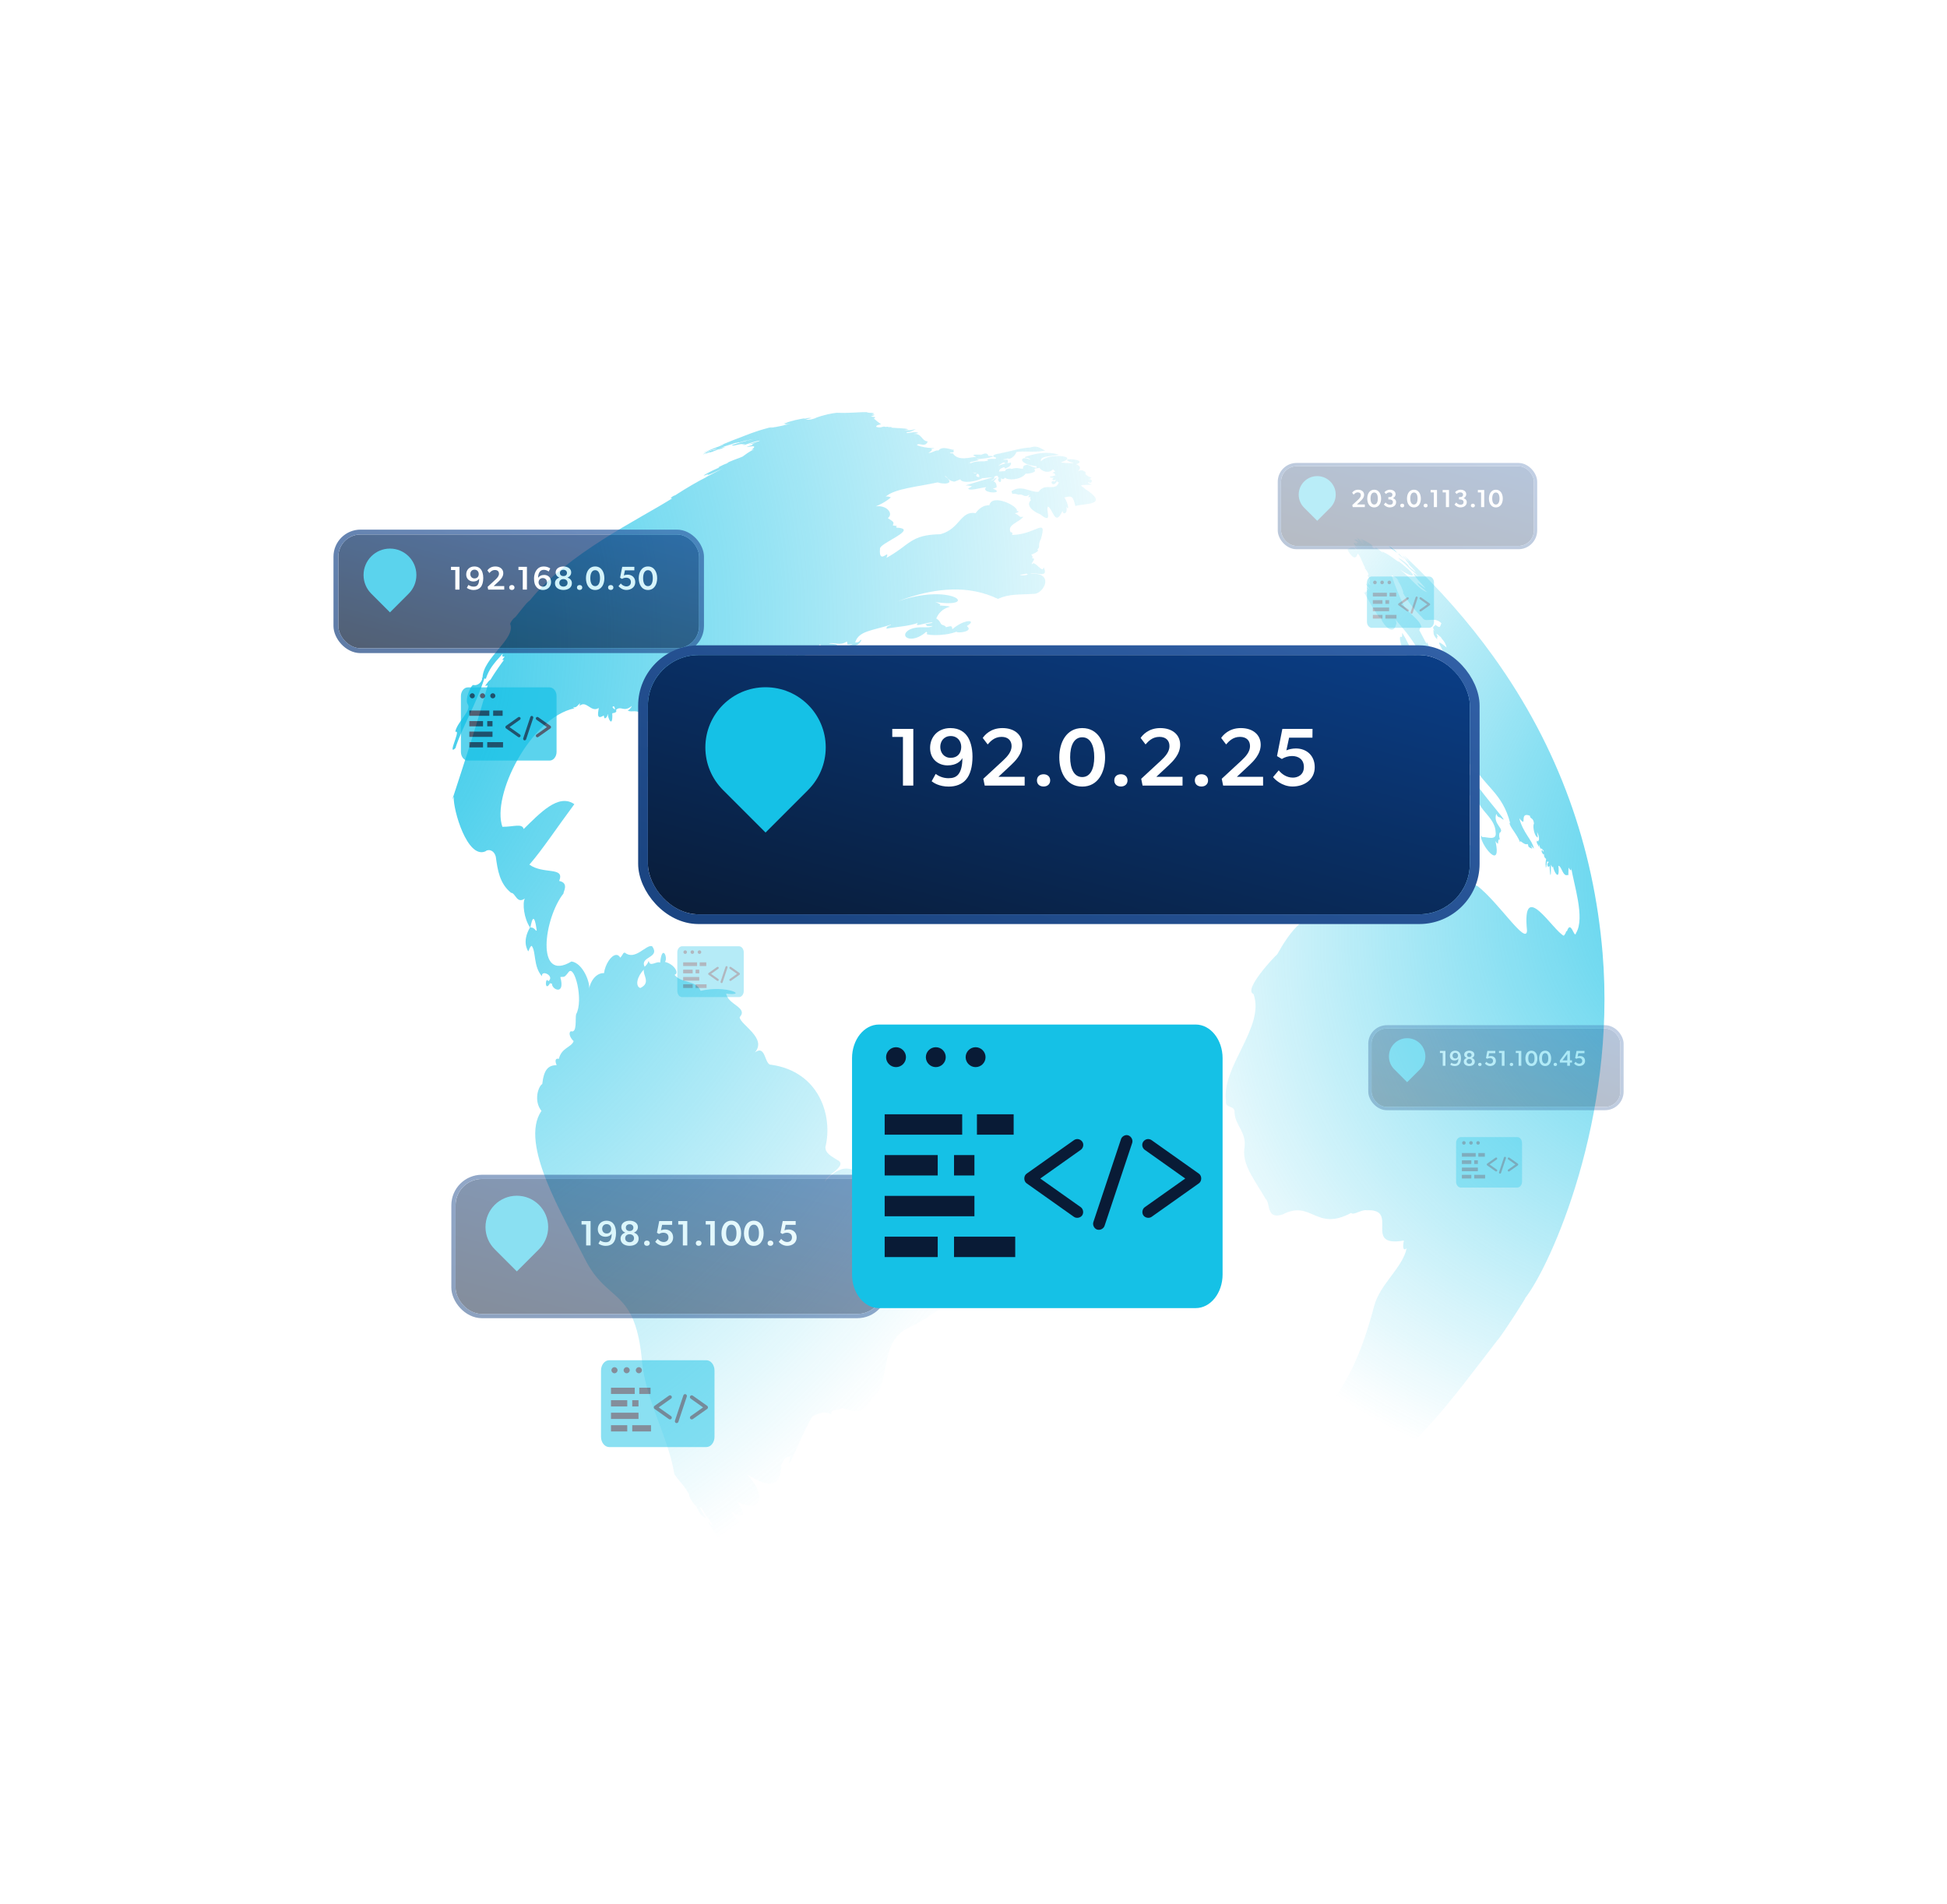 <svg width="589" height="576" viewBox="0 0 589 576" fill="none" xmlns="http://www.w3.org/2000/svg">
<g clip-path="url(#clip0_54738_243693)">
<path d="M287.581 377.032C282.44 370.862 277.545 365.3 266.9 363.031C265.149 361.166 265.398 364.995 265.105 361.092C265.545 360.616 265.567 356.244 263.149 358.765C260.241 354.798 256.055 349.994 249.558 357.455C249.74 355.621 256.818 352.609 253.262 350.93C251.337 349.698 249.684 348.89 249.697 347.051C252.033 337.659 247.876 324.227 233.34 322.136C231.204 322.313 231.758 315.899 228.37 318.404C232.144 314.062 223.987 310.077 223.751 307.757C226.431 304.792 220.263 304.04 219.681 300.621C226.523 301.43 219.983 297.913 211.951 299.763C210.586 296.416 206.081 297.584 204.057 294.917C205.551 294.534 204.098 291.739 201.156 291.014C202.158 289.826 200.3 285.383 199.702 291.251C198.716 290.617 196.551 292.747 196.281 290.756C195.94 291.022 196.364 291.132 195.022 292.492C193.429 289.322 199.895 289.876 197.271 286.265C195.481 285.659 192.154 290.731 189.047 288.223C188.361 288.266 188.728 288.495 187.645 289.741C187.29 289.113 186.847 288.864 186.363 288.912C184.874 288.982 183.051 291.815 182.72 294.422C181.153 294.274 178.946 295.677 178.201 299.168C178.624 297.491 176.41 291.397 172.889 290.884C161.937 297.479 164.529 277.761 170.495 270.28C170.257 270.021 172.319 267.148 169.161 266.524C170.981 262.084 164.408 264.652 160.155 261.587C164.174 256.946 168.418 250.467 173.745 243.3C168.868 239.876 163.171 246.238 158.412 250.82C157.994 249.011 155.367 250.171 151.981 250.142C148.658 240.744 160.388 217.14 173.824 214.277C173.639 214.213 173.464 214.168 173.304 214.102C174.341 213.758 173.94 214.386 175.511 212.699C175.424 213.015 175.399 212.867 175.338 213.529C177.458 211.765 178.781 215.706 181.123 214.197C181.164 214.782 180.03 218.211 182.644 216.45C182.745 216.673 182.679 217.884 183.489 217.008L183.388 217.021C183.733 216.654 183.561 217.129 183.855 215.977C183.925 217.578 185.425 220.345 185.224 215.844C184.933 215.69 186.892 215.861 186.358 214.769C187.891 213.364 188.666 215.644 191.118 213.589C191.023 213.784 190.936 214.336 189.914 214.976C191.151 215.731 192.671 214.228 194.674 216.591C191.492 222.637 202.048 211.774 196.269 225.658C195.569 225.987 193.303 228.926 194.913 229.242C194.833 229.386 193.103 230.472 194.507 230.27C190.715 242.079 201.754 231.672 202.742 222.426L202.723 222.406L203.099 222.543C206.639 210.912 221.822 211.927 228.399 207.849C229.441 208.277 231.136 207.552 231.011 205.654C231.371 206.204 235.24 203.666 232.83 203.276C234.711 201.702 235.984 198.592 240.059 197.013C238.152 198.155 236.554 198.677 236.124 201.258C235.707 201.504 234.948 201.165 234.631 202.752C234.605 202.848 234.59 202.962 234.578 203.092C236.081 201.562 239.408 202.308 241.271 197.564C241.791 197.975 240.532 199.506 241.316 199.253C241.283 199.284 241.277 199.306 241.267 199.342C242.865 198.293 246.061 197.659 248.106 194.844C248.021 196.562 257.643 195.219 250.743 194.679C252.283 194.189 254.066 195.526 256.195 194.079C256.672 194.998 255.584 195.086 257.936 194.862C257.488 195.163 256.927 195.254 256.427 195.446C256.482 195.54 259.591 196.103 260.625 193.569C259.84 193.585 260.404 194.425 258.704 194.377C259.749 190.83 263.848 190.839 269.509 188.987C269.697 189.335 268.004 189.171 268.207 190.232C269.049 189.915 272.843 189.649 275.643 189.038C276.43 188.864 277.133 188.669 277.686 188.435C276.465 189.881 279.032 188.587 282.109 188.237C281.8 188.535 282.109 188.473 279.96 188.844C280.674 189.581 280.115 189.459 282.183 189.382C280.714 190.347 278.097 189.092 275.09 190.508C271.707 192.464 275.633 195.184 280.25 191.116C280.338 191.178 280.197 191.102 280.56 191.551C278.929 192.135 285.227 192.708 289.38 191.11C289.323 191.67 294.818 191.153 292.468 189.401C295.822 187.461 291.832 187.118 288.099 190.368C287.932 189.474 288.112 189.206 286.182 189.752C286.006 189.565 286.123 189.437 285.367 189.146C284.306 188.989 284.739 188.007 283.235 187.105C283.617 186.251 284.057 185.539 284.734 184.943C285.368 184.352 286.185 183.895 287.39 183.531C287.122 183.383 285.31 183.211 284.264 183.176C284.751 182.822 284.213 182.682 282.995 182.153C296.67 184.186 288.156 176.03 271.325 182.035C279.459 178.904 289.268 176.736 298.584 179.849C299.685 180.214 300.789 180.658 301.893 181.189C305.393 179.602 308.212 179.98 312.587 179.668C314.539 179.86 316.853 177.013 316.066 175.131C315.672 174.116 314.376 173.401 311.695 173.578C313.168 172.89 317.433 175.21 315.712 171.591C315.509 173.797 312.957 169.308 312.265 170.695C311.613 170.526 313.79 168.792 312.238 168.94C312.374 168.362 312.558 168.606 311.971 167.761C312.418 167.759 314.924 166.45 313.752 166.342C314.93 165.341 313.78 164.979 314.905 163.051C316.789 156.235 313.491 161.676 306.232 161.845C306.08 161.806 306.629 160.996 305.71 161.001C304.628 158.776 308.025 158.178 309.533 156.397L309.543 156.36C307.979 156.465 309.077 156.341 306.949 155.253C307.344 155.355 308.996 154.635 307.594 154.625C308.377 153.262 300.1 149.152 299.311 152.828C298.043 152.892 296.683 153.169 295.127 155.245C290.503 154.461 290.429 160.047 284.478 161.627C275.307 161.78 275.33 164.872 268.168 168.775C269.418 165.573 265.73 171.394 266.221 165.915C266.237 165.565 266.822 165.064 267.65 164.507C267.971 164.315 268.291 164.099 268.641 163.891C271.727 162.039 276.069 159.845 271.23 159.635C271.18 159.582 271.137 159.532 271.067 159.49C271.164 159.374 271.248 159.277 271.331 159.181C271.062 159.127 271.103 159.066 270.085 158.959C270.454 158.008 270.567 158.037 268.591 156.753C270.39 155.417 268.311 152.743 264.962 153.196C265.713 152.856 267.687 152.062 269.513 150.481C268.764 150.223 268.65 150.194 267.968 150.221C270.672 147.814 277.824 147.239 283.673 145.94C285.048 146.517 289.51 146.684 285.764 143.987C286.52 144.042 286.763 145.396 288.255 145.61C288.734 145.876 288.979 145.578 290.503 145.029C291.038 146.357 295.477 145.723 297.16 144.656C298.224 144.657 298.48 144.464 300.262 144.454C298.15 145.071 295.122 145.89 292.108 146.832C292.806 146.895 293.498 146.917 294.051 147.179C294.041 147.215 293.526 147.373 292.867 147.848C293.462 148.577 296.25 147.656 298.394 147.362C296.217 149.332 304.594 149.524 300.358 147.809C300.489 147.686 300.731 147.867 301.533 147.406C301.433 147.12 301.582 145.994 300.642 145.694C301.018 144.981 300.982 145.405 301.52 144.513C300.991 144.517 300.714 145.374 299.668 145.457C300.154 145.166 300.312 145.27 300.906 144.59C300.85 144.559 300.902 144.605 300.63 144.416C300.985 144.248 300.991 143.754 301.968 144.07C301.893 144.193 301.717 144.596 302.419 144.581C301.099 144.774 302.992 147.242 302.859 144.696C303.218 144.805 303.15 145.346 304.104 144.539C304.834 145.366 308.646 145.325 310.331 143.283C310.798 143.443 313.904 142.904 312.941 142.126C312.911 141.559 313.551 141.773 314.504 141.556C314.783 142.163 315.9 142.792 316.995 142.738C317.037 142.733 317.066 142.717 317.104 142.727C317.647 142.671 318.163 142.451 318.578 141.976C318.881 142.291 318.622 142.169 319.241 142.605C319.022 142.721 317.89 143.144 318.959 143.185C318.928 143.296 318.954 143.263 319.267 143.541C319.234 143.572 319.225 143.546 318.958 143.776C319.122 143.858 318.943 143.772 319.569 143.856C318.964 143.958 315.762 144.41 318.874 144.58C318.061 144.787 318.232 145.784 319.597 144.989C319.486 145.157 319.434 145.049 319.079 145.689C317.194 144.9 318.434 148.111 319.87 145.414C319.88 145.613 319.638 145.81 320.321 145.925C319.229 148.908 316.308 145.811 314.179 148.785C311.715 149.059 309.048 146.516 305.997 148.621C306.41 150.153 306.008 148.875 308.169 149.696C309.415 149.241 309.864 150.79 311.406 149.648C311.491 149.93 310.464 150.765 311.788 150.322C311.679 150.805 311.552 150.442 311.844 151.383C310.62 152.435 311.39 154.233 314.752 155.642C318.684 158.782 316.238 154.265 317.026 153.265C318.58 153.928 319.109 159.624 321.461 154.495C321.387 155.878 323.199 155.522 322.547 153.298C323.873 155.083 322.612 150.976 321.941 150.526C324.34 149.897 324.572 150.115 325.314 153.103C327.469 152.238 336.263 153.097 328.156 147.842C327.836 147.444 328.186 147.794 326.975 146.945C327.773 146.498 328.554 146.843 330.151 146.62C330.353 146.476 328.878 146.289 329.199 145.774C330.263 146.862 330.95 144.67 329.284 145.025C329.537 144.933 329.878 144.786 330.134 144.537C330.153 144.322 329.035 144.37 328.279 143.284C329.116 143.226 327.318 141.53 326.115 142.682C326.248 142.26 327.656 141.398 325.626 140.453C329.997 138.833 318.2 138.201 324.882 140.118C324.159 140.151 321.053 140.076 321.019 139.847C326.971 137.968 317.023 136.849 314.897 139.603C314.448 137.762 318.237 138.156 320.326 137.565C318.29 136.878 314.833 136.516 310.041 138.279C310.224 138.94 310.657 137.903 311.805 139.154C308.445 137.415 307.652 140.429 313.527 141.066C313.906 141.778 313.194 141.593 310.765 140.569C310.653 140.737 309.302 140.543 309.514 141.771C308.448 141.927 307.774 141.28 306.034 141.875C305.889 141.578 303.797 141.829 304.212 142.473C303.911 142.536 303.011 142.617 302.179 142.661C302.458 142.001 302.36 141.858 303.734 141.325C303.75 141.471 304.028 141.377 304.076 141.791C304.658 141.447 306.019 141.107 305.847 139.968C305.04 140.153 304.254 139.972 302.022 140.935C302.282 140.672 303.988 139.289 304.017 140.21C304.672 139.986 305.046 140.398 304.832 139.114C304.393 138.937 304.598 139.227 303.465 139.035C303.719 138.762 304.087 139.078 304.851 138.663C305.52 139.269 307.133 137.87 307.482 136.756C310.03 136.323 312.168 137.02 316.201 136.328C315.07 135.892 313.985 134.587 311.677 135.389C309.146 135.464 305.853 136.506 302.389 137.196C302.423 137.221 302.484 137.237 302.522 137.247C301.862 137.138 298.978 137.932 301.429 138.467C301.463 138.491 301.105 138.524 301.353 138.801C300.311 138.869 300.276 138.702 298.65 138.973C298.712 139.131 298.883 139.246 299.006 139.301C297.218 139.923 295.844 139.134 293.529 140.194C293.533 140.092 293.548 140.183 293.482 139.922C293.299 140.055 293.097 140.199 292.879 140.34C293.081 140.14 293.214 140.009 294.619 139.13C294.289 139.383 293.91 139.639 293.557 139.886C293.749 139.778 294.814 139.48 296.161 139.192C296.039 139.105 295.961 139.18 295.417 138.857C296.258 139.076 303.351 137.95 298.98 137.925C298.818 136.954 297.853 136.979 296.315 137.902C296.496 137.776 296.698 137.631 296.896 137.502C296.109 137.675 293.014 137.21 295.308 138.223C293.539 138.275 289.879 139.678 288.235 137.134C288.174 137.118 287.561 137.281 287.331 136.938C287.342 136.839 289.066 137.153 288.392 136.182C288.449 136.213 288.544 136.222 288.617 136.044C287.896 136.274 285.144 134.654 283.859 136.335C283.146 135.977 281.731 137.247 280.776 136.999C281.154 136.955 282.467 136.053 281.664 135.844C284.664 135.332 280.166 135.943 277.395 134.656C277.914 133.72 279.845 135.608 280.662 133.56C278.688 133.386 279.041 131.14 276.377 131.258C276.62 131.203 276.878 131.152 277.778 131.008C276.972 130.311 274.37 131.351 274.21 130.9C275.056 130.427 274.375 131.274 277.02 129.843C276.226 129.896 275.931 130.316 273.503 130.079C273.637 130.035 273.764 130.107 274.802 129.905C273.742 129.511 272.109 129.599 269.514 129.381C269.552 129.391 269.698 129.39 269.796 129.242C269.346 129.164 269.762 129.217 268.694 129.231C268.962 128.907 267.799 129.298 267.665 129.106C267.18 128.862 266.491 129.651 265.027 129.129C265.191 128.597 265.478 128.671 266.606 128.295C266.038 128.203 264.398 126.588 264.417 126.695L264.27 126.696C264.34 126.502 264.401 126.809 264.797 126.259C264.047 125.946 264.843 126.388 263.323 125.891C263.912 125.966 265.469 125.299 263.726 125.461C263.899 125.364 265.097 125.085 263.667 125.146C265.863 124.725 262.983 125.126 262.198 124.702C260.137 124.607 257.614 125.038 253.141 124.884C252.009 124.984 249.203 125.467 246.542 126.516C246.557 126.52 246.643 126.503 246.815 126.469C246.107 126.679 244.833 127.206 243.723 126.87C245.192 126.583 243.937 126.832 245.489 126.479C245.165 126.473 244.952 126.276 243.256 126.71C243.277 126.636 243.241 126.706 243.48 126.547C241.715 126.821 239.716 127.176 236.998 128.194C237.42 128.138 237.027 128.178 238.082 128.121C237.961 128.208 237.705 128.165 237.188 128.479C237.527 128.426 237.392 128.415 239.017 128.207C239.055 128.217 239.084 128.2 239.126 128.196C239.084 128.2 239.04 128.213 238.996 128.225C237.072 128.693 235.85 129.03 232.979 129.457C233.033 129.408 233.262 129.373 233.821 129.14C233.497 129.198 233.086 129.304 232.751 129.398L232.761 129.361C230.291 130.042 229.127 130.314 224.388 132.154C224.573 132.1 224.79 132.022 224.971 131.983C224.722 132.06 224.492 132.157 224.246 132.227C222.614 132.811 220.912 133.503 218.398 134.55C218.327 134.571 218.258 134.616 218.143 134.649C218.005 134.708 217.832 134.805 217.625 134.908C218.097 134.756 217.969 134.778 219.229 134.333C219.325 134.279 219.44 134.246 219.545 134.218C219.382 134.279 219.405 134.284 219.229 134.333C219.118 134.383 218.88 134.479 218.424 134.659C218.634 134.635 218.428 134.645 219.07 134.528C218.21 134.816 215.311 135.787 212.806 137.003L213.122 136.888C213.122 136.888 213.137 136.892 213.001 136.975C213.608 136.778 214.179 136.415 216.804 135.703L216.796 135.819C216.656 135.885 216.474 135.956 215.609 136.266C215.65 136.175 215.594 136.262 215.85 136.069C215.045 136.396 214.397 136.448 212.581 137.495C212.686 137.468 212.935 137.391 213.59 137.104C213.586 137.119 213.606 137.108 213.463 137.213L213.457 137.235L213.478 137.217C213.583 137.189 214.052 137.051 214.637 136.786C214.627 136.822 214.66 136.791 214.591 136.892C215.231 136.782 215.639 136.628 217.281 135.945L217.227 135.994C217.456 135.99 218.383 135.72 219.394 135.234C218.68 135.379 218.645 135.213 216.732 135.991C218.201 135.263 220.282 134.756 222.489 133.999L222.504 134.003C222.59 133.986 222.817 134.045 223.612 133.755C223.581 133.81 223.623 133.774 223.5 133.868C223.802 133.891 224.766 133.488 226.161 133.173C226.08 133.231 225.983 133.23 225.697 133.383C226.101 133.331 226.001 133.163 227.916 132.818C226.468 133.237 224.059 133.753 221.395 134.667C221.894 135.151 223.711 134.104 224.851 134.416C225.093 134.361 225.395 134.297 225.619 134.222C225.27 134.367 225.556 134.245 224.788 134.643C225.686 134.656 226.966 133.784 229.908 133.281C229.047 133.868 228.921 133.442 226.477 134.468C227.25 134.315 226.715 134.428 228.7 133.975C228.293 134.184 228.568 133.925 227.442 134.475C227.559 134.489 227.479 134.484 227.788 134.486C227.277 134.865 227.415 134.57 225.925 135.23C225.817 135.415 229.833 134.167 227.339 136.109L228.158 135.967C226.97 136.415 226.16 137.055 224.682 138.112L224.605 138.155C224.575 138.265 219.514 139.942 220.143 140.105C219.584 140.338 219.561 140.214 217.345 141.355C217.481 141.453 217.347 141.497 217.758 141.36C216.339 141.999 215.051 142.515 212.844 143.831C213.486 143.801 212.976 143.881 214.365 143.352C214.312 143.456 214.271 143.312 213.983 143.765C215.064 143.408 216.135 142.914 218.723 141.689C217.835 142.167 215.382 143.435 213.5 144.395L213.816 144.28C211.094 145.636 207.832 147.536 204.224 149.866C203.971 149.958 203.829 149.882 202.859 150.661L203.336 150.785C193.007 157.274 171.75 167.452 160.383 181.545C159.13 182.668 160.099 181.455 156.04 186.534C155.872 186.845 155.343 186.849 154.439 188.417C154.423 188.476 154.443 188.402 154.337 188.784C156.093 193.303 146.097 198.941 145.973 205.09C145.865 205.038 145.739 204.966 145.629 204.922C146.407 205.281 145.055 207.646 143.209 207.245C142.509 207.103 140.53 211.675 141.487 213.034C142.83 214.902 138.278 218.357 137.724 221.417C137.724 221.417 137.772 221.391 137.907 221.284L137.917 221.452L138.042 221.382C139.127 221.365 135.266 228.754 137.776 226.344C139.511 220.653 144.107 212.958 146.534 205.235L146.959 205.401C147.932 202.528 149.043 201.093 152.003 197.846C152.332 197.892 151.29 198.81 152.68 198.66C152.651 198.707 151.351 200.149 152.502 199.598C152.068 200.138 149.717 203.385 148.376 205.651C147.885 205.957 147.842 206.024 146.773 207.455C147.039 207.461 147.009 207.571 147.523 207.327C144.477 218.495 141.099 228.805 136.778 242.059C136.936 241.722 137.107 241.397 137.258 241.058C137.076 245.183 141.402 259.912 146.822 257.58C147.721 256.767 149.482 257.185 149.985 259.213C150.54 263.199 151.118 267.309 154.614 270.115C155.974 270.13 156.306 273.601 158.776 271.834C157.998 273.238 158.49 277.893 160.339 280.577C159.399 282.215 158.181 285.064 159.802 287.839C160.164 287.263 160.185 286.513 160.838 286.147C162.237 287.959 161.281 292.301 163.949 295.372C163.688 293.202 167.952 295.286 165.883 296.866C164.958 295.099 164.678 300.49 166.42 297.423C166.496 297.38 166.396 297.653 166.988 297.57C166.807 299.342 171.103 301.371 169.511 295.612C170.657 295.374 170.55 296.055 172.05 294.035C173.841 291.847 176.595 302.656 174.294 306.837C173.928 308.104 174.705 312.668 172.707 311.992C171.755 312.555 172.716 314.309 173.538 314.979C172.892 316.874 169.844 316.972 169.072 320.353C168.123 320.083 167.735 320.754 168.4 322.257C165.808 322.261 164.512 323.688 164.046 327.96C162.8 328.707 161.401 333.092 163.796 336.091C156.972 346.002 170.411 367.869 176.957 380.915C179.311 385.62 181.877 388.09 184.302 390.247C188.779 394.236 192.8 397.171 194.166 411.24C194.313 413.381 194.684 415.508 195.185 417.662C197.444 427.295 202.577 436.871 203.985 445.969C205.512 448.262 206.778 449.087 208.45 452.057L208.413 452.047C208.566 453.197 209.456 454.617 210.976 456.083C210.926 456.03 210.79 455.932 210.618 455.911C211.311 456.429 211.348 458.439 213.494 459.256C213.196 458.131 213.193 459.021 211.693 456.017C212.733 456.248 213.134 458.47 214.498 459.533C214.48 459.685 215.208 460.725 215.671 461.782C215.151 461.371 215.741 461.761 214.05 460.33C214.825 461.523 215.866 463.455 217.501 465.501C217.501 465.501 217.378 465.272 217.338 465.065C217.487 465.261 217.996 465.945 218.535 465.376L218.467 465.036C218.815 465.48 219.298 465.787 220.032 466.922C219.972 466.907 219.966 466.811 219.101 466.444C219.147 466.511 219.063 466.434 219.466 466.972C219.451 466.968 219.41 466.942 219.331 466.874C220.112 469.219 224.019 471.422 226.138 473.657C226.139 473.595 226.148 473.621 226.157 473.442C226.157 473.442 226.197 473.531 226.609 473.953C226.604 473.912 226.635 473.944 226.48 473.683C226.637 473.763 226.529 473.712 226.898 473.934L226.921 473.939L226.925 473.925C227.002 474.087 227.247 474.024 227.646 474.49C227.494 474.451 227.586 474.412 227.052 474.257C227.117 474.258 227.249 474.662 227.594 474.736C227.69 474.683 228.289 475.248 228.335 475.023C228.358 475.029 228.406 475.207 228.667 475.291L228.671 475.276C228.785 475.305 228.683 475.381 229.36 475.809C229.349 475.791 229.359 475.754 229.376 475.695C229.475 475.776 229.416 475.784 229.786 475.975L229.768 475.892C229.728 475.802 230.01 476.191 230.565 476.476L230.822 476.661L230.798 476.6L231.105 476.814C231.105 476.814 231.082 476.808 231.096 476.756C231.19 476.859 231.082 476.808 231.468 476.971C231.571 477.037 231.518 477.023 231.824 477.181C231.824 477.181 231.779 477.107 231.728 476.999C232.149 477.266 231.914 477.205 232.764 477.685C232.758 477.621 232.79 477.653 232.687 477.524C233.296 477.997 234.197 478.349 235.152 478.802L234.834 478.483C235.004 478.543 235.417 479.107 235.854 479.142C235.747 478.941 235.844 479.178 235.241 478.628C235.294 478.642 235.497 478.876 235.505 478.555C235.57 478.611 235.752 478.776 235.799 478.458C230.262 475.162 224.264 467.801 224.506 461.904C224.129 461.562 223.576 461.418 223.276 460.947C226.495 461.405 223.793 461.719 221.194 457.312C221.697 457.639 222.889 458.35 223.761 458.514C224.931 458.779 225.526 458.122 223.085 454.378C231.433 458.468 231.214 451.12 225.961 446.118C228.442 447.338 236.365 453.112 236.36 443.08C236.961 442.465 237.023 440.623 239.101 440.627C236.981 448.65 243.146 432.191 245.877 428.452C246.38 428.425 248.792 426.398 251.469 427.936C251.64 426.437 251.444 427 254.931 426.048C258.857 427.21 261.713 428.046 263.9 422.717C269.743 419.149 265.63 406.263 274.506 401.916C291.682 393.489 298.868 381.475 287.514 377.038L287.581 377.032ZM310.244 173.627C310.758 173.327 310.496 173.834 311.111 173.812C310.497 173.976 309.138 174.308 308.543 173.877C309.131 173.834 309.672 173.699 310.244 173.627ZM294.482 142.945C294.766 143.034 295.201 143.076 295.562 143.241C295.997 143.37 296.319 143.674 296.243 144.331C295.687 144.344 294.817 144.024 295.697 143.339C295.646 143.287 295.622 143.257 295.562 143.241C295.372 143.192 295.013 143.374 294.194 142.87L294.482 142.945ZM185.286 213.916C185.678 213.38 185.925 213.806 186.09 214.621C185.803 214.483 185.864 214.704 185.244 213.921L185.286 213.916ZM162.34 281.506C162.118 281.929 161.811 280.542 160.451 280.583C160.598 280.141 161.414 274.456 162.367 281.498L162.348 281.508L162.34 281.506ZM194.786 293.344C194.39 294.926 197.019 297.372 193.693 298.917C192.063 298.321 192.751 295.389 194.786 293.344ZM309.565 156.428C309.504 156.649 309.636 156.463 309.565 156.428V156.428Z" fill="url(#paint0_radial_54738_243693)"/>
<path d="M421.817 166.409C421.876 166.439 421.89 166.443 421.876 166.439L421.805 166.398C421.805 166.398 421.812 166.4 421.819 166.402L421.817 166.409Z" fill="url(#paint1_linear_54738_243693)"/>
<path d="M451.735 198.58C444.254 188.17 435.422 178.108 425.166 168.431C424.794 168.098 424.375 167.73 423.813 167.271C424.153 167.634 423.949 167.361 424.752 168.103C424.796 168.178 424.894 168.258 425.05 168.416L424.915 168.326C425.181 168.608 424.964 168.379 425.596 168.99L425.46 168.901C425.575 169.009 425.43 169.066 426.227 169.831C425.71 169.643 425.409 169.085 424.212 168.083C424.521 168.557 424.502 168.481 425.345 169.368C425.303 169.318 425.216 169.256 425.114 169.191C425.525 169.872 425.174 169.348 426.198 170.597L426.063 170.562C426.365 171.058 427.242 171.741 428.298 173.045C428.275 173.04 428.125 173.001 427.788 172.773C427.255 172.154 426.95 172.297 425.997 171.082C426.008 171.101 426.062 171.138 426.159 171.163C425.782 170.648 424.435 169.466 422.974 168.776C423.789 169.679 424.477 169.974 426.161 171.732C426.15 171.713 426.105 171.702 426.067 171.692C427.588 173.116 427.597 172.795 429.114 174.517C428.058 173.671 429.049 174.461 427.451 173.317C428.03 174.634 429.926 176.375 431.154 177.897C431.097 178.159 427.663 175.14 429.123 176.864L429.086 176.854C429.276 177.321 430.081 177.685 431.747 179.162C429.06 178.236 426.849 174.892 423.542 172.339C427.696 175.109 429.772 174.947 423.1 169.818C423.094 169.84 423.131 169.85 423.169 170.002C421.708 169.169 420.648 167.966 418.06 166.829C418.125 166.941 418.008 166.871 418.462 167.343C417.929 167.009 417.261 166.301 416.016 165.469C416.077 165.682 416.021 165.509 416.288 165.933C415.95 165.704 415.385 166.262 415.104 165.172L415.239 165.206C414.672 164.421 414.109 164.34 412.604 163.378C412.643 163.467 412.679 163.539 412.724 163.606C412.508 163.433 412.148 163.198 411.599 162.923C411.585 162.975 411.928 163.126 412.533 164.118C412.138 163.78 412.446 163.914 411.417 163.058C412.001 163.897 412.352 164.419 412.472 164.623C411.906 164.036 412.563 164.583 410.776 162.736C410.789 162.834 410.761 162.732 410.87 163.06C410.768 162.994 410.708 162.979 410.353 162.73C410.688 163.195 410.515 162.953 411.265 163.8C411.082 163.651 411.28 163.804 410.77 163.476C410.77 163.476 410.744 163.509 410.77 163.618C410.672 163.396 410.333 163.088 409.701 163.249C409.75 163.42 410.128 163.532 410.983 164.233C410.865 164.14 410.652 163.983 410.445 164.292C410.283 164.211 410.38 164.236 409.993 163.956C410.206 164.286 410.149 164.059 410.827 165.164C409.852 163.801 408.598 163.661 410.76 165.975C410.129 165.419 408.929 164.574 410.7 166.536C410.635 166.48 410.502 166.383 410.103 166.059L410.33 166.536C410.185 166.538 410.022 165.628 409.329 165.64C408.863 165.639 407.251 165.865 407.841 166.71C408.312 167.407 409.925 170.22 410.733 167.476C411.617 168.278 411.953 170.03 413.058 171.876C412.966 171.773 413.031 171.829 412.744 171.622C412.816 171.995 413.813 172.851 414.048 173.961C413.988 173.945 413.981 173.825 413.744 173.67L414.012 174.172L413.541 174.107C414.098 174.352 414.791 175.777 414.237 176.093C414.331 176.417 414.271 176.259 414.538 176.967C414.067 176.846 414.518 177.041 413.645 176.257C413.594 176.583 413.733 176.318 413.924 177.125C413.795 177.068 413.764 176.981 413.188 176.455C413.319 177.222 413.653 176.89 414.394 178.429C414.167 178.292 414.344 178.377 413.516 177.809C413.67 178.204 413.503 177.94 414.006 178.724C413.919 178.805 413.847 178.431 413.459 178.584C413.474 178.588 413.416 178.739 413.506 179.133C413.41 179.045 413.448 179.055 413.167 178.825C413.151 178.939 413.24 178.765 412.969 179.445C412.835 179.292 412.965 179.404 412.527 179.016C412.772 179.434 413.037 179.92 413.343 180.433C414.418 182.358 415.776 184.789 417.35 186.882C417.366 186.823 417.345 186.897 417.45 186.608C417.526 186.682 417.521 186.642 417.948 187.067C417.229 187.025 421.352 193.717 422.475 188.504C422.404 188.186 422.313 187.792 422.194 187.501C424.403 190.135 425.909 191.61 428.751 196.111L428.557 195.998C428.523 196.266 428.503 196.624 428.553 196.873C426.926 195.201 428.876 200.05 430.484 200.786C431.247 199.726 430.023 199.91 429.958 197.991C430.851 198.615 432.582 200.432 431.287 197.061C432.02 197.052 431.4 197.027 432.605 197.399C432.598 197.279 432.696 197.304 432.45 196.807C432.499 196.859 432.628 196.971 432.839 197.222C432.772 197.032 432.522 195.689 431.589 194.203C431.587 194.439 431.627 194.726 431.666 194.933C430.746 193.403 430.796 193.281 429.327 190.585C429.588 190.454 429.338 190.603 429.716 189.769C429.855 189.789 429.813 189.652 430.034 189.866C429.743 188.182 428.128 186.954 426.519 185.39C425.813 184.727 425.133 184.001 424.562 183.144L424.681 183.151C423.366 180.651 422.052 177.315 420.968 174.046C421.765 174.527 421.96 174.261 423.477 175.984C423.172 175.78 423.477 175.984 422.686 175.339C423.407 176.661 423.817 176.86 424.571 179.358C424.496 179.339 424.523 179.385 424.399 179.314C425.567 181.476 427.585 184.219 430.278 186.874C430.321 186.949 430.357 187.021 430.401 187.064C430.678 187.451 431.071 187.567 431.545 187.594C432.767 187.647 434.493 186.961 436.057 188.57C435.836 188.931 435.782 189.351 435.621 189.555C435.452 189.811 435.122 189.758 434.135 188.953C434.136 189.095 434.113 189.263 434.091 189.399C433.914 189.314 433.727 189.408 433.518 189.923C433.594 190.227 433.811 190.598 433.963 190.858C433.849 190.75 433.707 190.626 433.576 190.522C433.854 191.619 433.26 191.79 434.789 193.469C434.783 193.404 434.587 192.817 434.925 192.612C434.828 192.327 434.635 191.985 434.49 191.727C435.177 192.085 434.607 191.741 435.875 192.776C435.875 192.776 435.852 192.715 435.814 192.564C436.099 193.552 437.08 193.717 437.623 195.908C432.334 191.514 438.02 197.872 437.898 200.974C438.227 203.9 438.384 199.812 433.704 202.819C433.212 202.14 433.382 202.452 431.986 200.729C431.879 200.764 432.142 201.029 431.694 201.254C431.825 201.445 430.711 201.38 430.68 202.122C428.023 200.573 426.906 195.701 424.239 191.521C424.048 191.117 424.505 193.381 423.615 192.576C423.105 193.535 424.447 197.746 426.772 199.621C426.648 200.638 427.883 200.616 427.582 202.433C427.216 202.22 425.985 200.855 426.147 202.656C425.349 202.468 423.958 201.614 424.106 203.664L424.025 203.525C423.97 203.866 424.782 207.586 421.792 208.114C422.234 208.858 420.512 209.79 420.631 212.204C419.358 212.651 418.86 211.474 417.268 210.308C416.235 210.24 420.745 214.75 416.796 213.801C416.289 213.229 416.695 213.215 413.741 212.954C412.305 214.038 415.214 215.637 417.587 217.453C417.587 217.453 417.651 217.453 417.882 217.347C417.888 217.467 425.318 229.813 419.326 229.507C416.391 229.607 411.445 225.482 407.947 227.308C407.828 230.11 407.1 239.276 407.952 244.947C407.979 246.746 405.814 249.142 411.517 248.245C416.06 253.869 411.427 252.523 422.37 252.377C423.178 251.93 422.449 250.29 425.015 250.215C424.055 248.682 426.415 247.74 426.482 246.266C423.846 243.925 426.225 239.531 430.725 237.252C429.044 232.876 430.769 232.047 436.451 234.12C437.953 226.148 441.137 237.429 441.71 236.384C442.461 237.373 443.01 238.88 444.411 239.87C444.586 241.051 445.931 242.012 447.596 243.347C448.713 245.78 452.337 248.035 452.459 251.783C452.883 254.512 449.76 253.135 448.36 253.234C448.262 253.066 448.349 253.215 448.072 252.742C447.352 254.798 454.525 264.301 452.387 254.361C452.388 254.416 452.659 254.967 453.123 255.26C453.304 255.046 453.084 254.54 453.432 253.927C453.474 253.922 453.395 253.917 453.63 254.08C453.844 253.661 453.307 253.2 453.628 251.996C455.421 250.869 451.604 249.417 452.622 246.3C452.942 246.304 452.645 247.135 453.844 247.324C458.965 251.4 442.919 235.076 441.914 228.631C443.348 227.61 442.899 228.726 444.709 231.352L444.783 230.858C444.705 231.138 446.238 232.715 445.647 231.301C448.957 237.942 454.564 239.822 456.871 249.103C456.815 249.072 456.942 249.137 456.608 248.893C456.851 250.407 458.647 251.934 459.869 254.851C459.858 254.833 459.844 254.742 459.916 254.54C460.007 254.445 460.416 254.849 460.906 255.133C461.304 255.377 461.761 255.549 462.117 255.341C462.559 255.912 461.855 256.189 463.558 256.76C463.499 256.626 463.585 256.806 463.111 255.69C463.327 255.92 463.236 255.959 464.04 256.757C463.584 254.202 460.703 251.932 459.61 247.548C462.282 250.853 459.315 245.365 462.83 246.803C462.866 247.965 463.891 247.115 464.064 249.306C463.72 248.957 463.757 252.636 465.191 253.422C465.254 252.768 465.046 252.651 465.011 251.687C465.112 252.186 465.718 252.744 465.54 254.325C465.518 254.319 465.549 254.208 465.443 254.158C465.447 254.198 465.364 254.153 465.376 254.598C465.376 254.598 465.24 254.508 464.903 254.335C464.96 255.423 464.652 254.373 465.529 256.2C465.55 256.126 465.591 255.979 465.496 255.458C465.777 255.83 465.524 256.017 466.239 256.934C466.239 256.934 466.227 256.892 466.288 256.671C466.6 256.79 466.532 257.175 467.169 257.339C467.094 257.32 467.015 257.315 466.903 257.286L466.999 257.745C466.999 257.745 466.73 257.502 466.443 257.066C466.557 257.316 465.976 257.498 466.922 258.538C466.955 258.562 466.856 258.427 467.027 258.391C467.214 258.439 466.831 259.233 467.745 259.87C467.663 260.306 467.469 260.912 467.646 262.543C467.882 261.933 467.721 262.563 467.988 260.666C468.025 260.675 468.027 260.755 468.449 260.682L468.446 261.036L468.348 260.956C468.376 261.057 467.769 261.36 468.32 262.259C469.132 262.112 468.528 261.002 469.005 264.715C469.319 264.598 469.05 263.037 469.212 261.596C469.328 261.901 469.208 261.61 469.636 262.462L469.835 262.095C469.851 263.33 471.973 267.307 471.448 261.956C472.373 261.893 472.794 265.379 474.251 264.703C474.307 264.733 474.274 264.764 474.451 264.793C474.489 264.227 474.463 263.289 474.516 262.466C474.727 262.86 475.46 264.058 475.352 262.578C475.952 267.143 479.618 277.704 476.779 282.279C476.285 284.331 475.234 277.937 474.006 281.805C473.952 281.767 473.997 281.779 473.862 281.689C473.638 281.687 474.004 281.986 473.082 283.099C469.857 281.656 460.318 265.376 461.945 281.553C461.745 286.166 453.381 273.004 446.936 268.037C444.924 267.939 447.168 260.93 446.034 255.975C444.523 255.809 442.42 254.749 439.378 255.145C438.69 255.939 438.584 252.794 437.925 254.772C437.807 255.539 436.303 254.001 436.167 255.947C433.518 250.185 424.131 259.135 420.685 256.444C417.602 259.228 414.811 249.382 413.328 256.199C412.832 258.77 409.89 259.902 406.473 262.356C402.996 265.197 407.266 272.567 398.424 276.763C394.013 277.376 390.05 282.097 386.4 288.705C385.185 289.72 376.015 299.616 379.21 300.735C382.775 310.796 369.448 322.547 370.879 333.15C370.587 335.482 373.61 334.205 373.469 336.6C373.627 340.507 377.286 342.637 376.443 347.48C375.741 352.595 379.876 357.412 382.859 362.699C384.392 363.85 382.877 369.057 387.996 367.434C396.797 362.84 397.977 372.731 408.746 366.962C409.369 367.832 411.933 365.814 413.513 366.164C423.546 365.659 412.096 377.504 424.694 375.321C424.586 375.79 423.966 378.922 425.528 377.673C424.338 383.5 417.489 388.491 415.749 394.99C410.922 413.087 405.578 423.941 389.441 439.249C378.335 449.778 366.068 468.264 347.74 476.404C347.987 476.467 347.74 476.404 348.488 476.256C348.194 476.3 348.312 476.653 347.501 477.171C347.912 477.221 347.908 477.236 348.031 477.228C348.16 477.198 348.442 477.136 349.398 476.963C349.383 477.015 349.412 476.967 349.24 477.096C349.689 477.156 349.72 477.101 350.009 477.017C350.293 476.948 350.827 476.848 352.329 476.815C352.407 477.167 352.141 477.201 353.196 476.959C353.225 477.084 353.046 476.92 353.074 477.338C353.39 477.3 353.134 477.353 354.489 477.045L354.562 477.301C361.413 476.201 379.538 469.019 385.533 465.04C385.529 465.055 385.576 464.972 385.444 465.017C392.55 461.859 397.869 459.206 405.966 452.081L405.956 452.118C425.701 442.676 439.006 423.58 453.123 405.308L453.123 405.363C455.171 402.811 461.659 392.629 461.477 392.621C469.13 382.754 489.005 338.59 484.805 288.338C482.14 256.458 471.664 226.269 451.706 198.541L451.735 198.58ZM467.426 257.397C467.463 257.406 467.523 257.422 467.58 257.42C467.532 257.448 467.516 257.42 467.426 257.397Z" fill="url(#paint2_radial_54738_243693)"/>
<path d="M422.961 167.48C423.332 167.83 423.687 168.183 424.058 168.532C424.426 168.864 424.763 169.165 425.107 169.467C424.603 168.926 424.246 168.699 424.204 168.617C423.325 167.74 423.136 167.605 422.961 167.48Z" fill="url(#paint3_linear_54738_243693)"/>
<path d="M421.824 166.415C421.767 166.385 421.67 166.328 421.517 166.209C421.671 166.352 421.511 166.231 421.981 166.662C421.558 166.323 421.369 166.044 420.098 165.178C420.442 165.481 421.041 166.031 422.492 167.151L422.5 167.121C422.725 167.33 422.828 167.396 422.937 167.471C422.557 167.12 422.205 166.759 421.818 166.406L421.824 166.415Z" fill="url(#paint4_linear_54738_243693)"/>
<g opacity="0.32">
<path d="M206.358 286.287H223.537C224.342 286.287 224.996 287.106 224.996 288.115V299.84C224.996 300.849 224.342 301.668 223.537 301.668H206.358C205.552 301.668 204.898 300.849 204.898 299.84V288.115C204.898 287.106 205.552 286.287 206.358 286.287Z" fill="#15C1E6"/>
<path d="M207.825 288.057C207.825 288.353 207.581 288.597 207.286 288.597C206.99 288.597 206.746 288.353 206.746 288.057C206.746 287.761 206.99 287.518 207.286 287.518C207.581 287.518 207.825 287.761 207.825 288.057Z" fill="#091B36"/>
<path d="M209.981 288.057C209.981 288.353 209.738 288.597 209.442 288.597C209.146 288.597 208.902 288.353 208.902 288.057C208.902 287.761 209.146 287.518 209.442 287.518C209.745 287.518 209.981 287.761 209.981 288.057Z" fill="#091B36"/>
<path d="M212.142 288.057C212.142 288.353 211.898 288.597 211.602 288.597C211.306 288.597 211.062 288.353 211.062 288.057C211.062 287.761 211.306 287.518 211.602 287.518C211.898 287.518 212.142 287.761 212.142 288.057Z" fill="#091B36"/>
<rect x="206.668" y="291.154" width="4.204" height="1.106" fill="#091B36"/>
<rect x="211.672" y="291.154" width="1.991" height="1.106" fill="#091B36"/>
<rect x="206.668" y="293.367" width="2.877" height="1.106" fill="#091B36"/>
<rect x="210.43" y="293.367" width="1.106" height="1.106" fill="#091B36"/>
<rect x="210.43" y="297.793" width="3.319" height="1.106" fill="#091B36"/>
<rect x="206.668" y="295.58" width="4.868" height="1.106" fill="#091B36"/>
<rect x="206.668" y="297.793" width="2.877" height="1.106" fill="#091B36"/>
<path d="M219.485 292.507L217.99 296.994C217.931 297.154 218.027 297.353 218.189 297.408C218.351 297.462 218.548 297.361 218.597 297.197L220.093 292.71C220.161 292.519 219.996 292.284 219.793 292.283C219.657 292.288 219.524 292.379 219.485 292.507L219.485 292.507ZM217.102 292.5C217.041 292.503 216.981 292.525 216.932 292.56L214.368 294.376C214.2 294.494 214.2 294.783 214.368 294.9L216.932 296.717C217.069 296.814 217.282 296.777 217.379 296.64C217.476 296.503 217.439 296.29 217.302 296.193L215.109 294.64L217.302 293.084C217.417 293.006 217.469 292.847 217.424 292.716C217.379 292.585 217.24 292.492 217.102 292.5H217.102ZM220.938 292.5C220.806 292.509 220.684 292.608 220.649 292.735C220.615 292.863 220.668 293.01 220.777 293.084L222.971 294.64L220.777 296.193C220.64 296.29 220.604 296.503 220.701 296.64C220.798 296.777 221.011 296.814 221.148 296.717L223.712 294.9C223.879 294.783 223.879 294.494 223.712 294.376L221.148 292.56C221.088 292.517 221.012 292.495 220.938 292.5H220.938Z" fill="#091B36"/>
</g>
<g opacity="0.5">
<g filter="url(#filter0_dd_54738_243693)">
<rect x="133.973" y="352.848" width="129.501" height="40.843" rx="7.969" fill="url(#paint5_linear_54738_243693)"/>
<rect x="133.334" y="352.209" width="130.778" height="42.119" rx="8.608" stroke="url(#paint6_linear_54738_243693)" stroke-width="1.277"/>
</g>
<path fill-rule="evenodd" clip-rule="evenodd" d="M149.648 377.944C147.931 376.228 146.869 373.857 146.869 371.238C146.869 366.001 151.115 361.756 156.352 361.756C161.589 361.756 165.834 366.001 165.834 371.238C165.834 373.857 164.772 376.228 163.056 377.944L163.057 377.945L156.352 384.651L149.647 377.945L149.648 377.944Z" fill="#15C1E6"/>
<path d="M177.313 370.47H175.923V369.423H178.66V376.799H177.313V370.47ZM181.569 375.281C181.932 375.548 182.499 375.837 183.226 375.837C183.771 375.837 184.199 375.719 184.509 375.345C184.861 374.928 185.043 374.19 185.043 373.218C184.829 373.624 184.263 374.169 183.119 374.169C181.964 374.169 180.842 373.41 180.842 371.903C180.842 370.47 181.847 369.316 183.482 369.316C184.733 369.316 185.385 369.925 185.727 370.449C186.037 370.909 186.358 371.817 186.358 373.015C186.358 374.329 186.069 375.388 185.503 376.029C185.011 376.606 184.22 376.927 183.269 376.927C182.029 376.927 181.302 376.435 181.045 376.232L181.569 375.281ZM184.893 371.764C184.893 371.026 184.412 370.353 183.525 370.353C182.638 370.353 182.168 371.026 182.168 371.764C182.168 372.501 182.638 373.186 183.525 373.186C184.412 373.186 184.893 372.587 184.893 371.764ZM190.468 376.916C188.971 376.916 187.731 376.168 187.731 374.736C187.731 373.848 188.298 373.186 189.142 372.94V372.908C188.608 372.705 187.956 372.159 187.956 371.251C187.956 369.989 189.142 369.316 190.468 369.316C191.793 369.316 192.98 369.989 192.98 371.251C192.98 372.159 192.328 372.705 191.793 372.908V372.94C192.638 373.186 193.204 373.848 193.204 374.736C193.204 376.168 191.964 376.916 190.468 376.916ZM190.468 372.437C191.13 372.437 191.612 372.063 191.612 371.422C191.612 370.791 191.13 370.385 190.468 370.385C189.805 370.385 189.324 370.791 189.324 371.422C189.324 372.063 189.805 372.437 190.468 372.437ZM190.468 375.826C191.195 375.826 191.804 375.398 191.804 374.629C191.804 373.859 191.227 373.41 190.468 373.41C189.709 373.41 189.131 373.859 189.131 374.629C189.131 375.398 189.741 375.826 190.468 375.826ZM195.711 376.916C195.197 376.916 194.845 376.617 194.845 376.125C194.845 375.623 195.197 375.324 195.711 375.324C196.202 375.324 196.566 375.623 196.566 376.125C196.566 376.617 196.202 376.916 195.711 376.916ZM200.804 375.762C201.446 375.762 202.226 375.388 202.226 374.383C202.226 373.389 201.52 372.95 200.687 372.95C200.195 372.95 199.703 373.111 199.361 373.335L198.73 372.961L199.425 369.423H203.348L203.338 370.567H200.302L199.949 372.213C200.302 372.063 200.74 371.967 201.189 371.967C202.536 371.967 203.637 372.854 203.637 374.404C203.637 376.018 202.279 376.916 200.751 376.916C199.35 376.916 198.399 375.944 198.217 375.687L198.955 374.81C199.329 375.281 199.96 375.762 200.804 375.762ZM206.571 370.47H205.181V369.423H207.918V376.799H206.571V370.47ZM211.361 376.916C210.848 376.916 210.495 376.617 210.495 376.125C210.495 375.623 210.848 375.324 211.361 375.324C211.853 375.324 212.216 375.623 212.216 376.125C212.216 376.617 211.853 376.916 211.361 376.916ZM214.885 370.47H213.495V369.423H216.232V376.799H214.885V370.47ZM218.254 373.121C218.254 371.187 219.173 369.316 221.236 369.316C223.299 369.316 224.208 371.187 224.208 373.121C224.208 375.056 223.299 376.927 221.236 376.927C219.162 376.927 218.254 375.056 218.254 373.121ZM222.797 373.1C222.797 371.593 222.305 370.513 221.236 370.513C220.167 370.513 219.665 371.593 219.665 373.1C219.665 374.597 220.167 375.687 221.236 375.687C222.305 375.687 222.797 374.597 222.797 373.1ZM225.057 373.121C225.057 371.187 225.977 369.316 228.04 369.316C230.103 369.316 231.012 371.187 231.012 373.121C231.012 375.056 230.103 376.927 228.04 376.927C225.966 376.927 225.057 375.056 225.057 373.121ZM229.6 373.1C229.6 371.593 229.109 370.513 228.04 370.513C226.971 370.513 226.468 371.593 226.468 373.1C226.468 374.597 226.971 375.687 228.04 375.687C229.109 375.687 229.6 374.597 229.6 373.1ZM233.074 376.916C232.561 376.916 232.208 376.617 232.208 376.125C232.208 375.623 232.561 375.324 233.074 375.324C233.566 375.324 233.929 375.623 233.929 376.125C233.929 376.617 233.566 376.916 233.074 376.916ZM238.167 375.762C238.809 375.762 239.589 375.388 239.589 374.383C239.589 373.389 238.884 372.95 238.05 372.95C237.558 372.95 237.066 373.111 236.724 373.335L236.093 372.961L236.788 369.423H240.712L240.701 370.567H237.665L237.312 372.213C237.665 372.063 238.103 371.967 238.552 371.967C239.899 371.967 241 372.854 241 374.404C241 376.018 239.643 376.916 238.114 376.916C236.713 376.916 235.762 375.944 235.58 375.687L236.318 374.81C236.692 375.281 237.323 375.762 238.167 375.762Z" fill="white"/>
<path d="M184.309 411.527H213.658C215.034 411.527 216.151 412.927 216.151 414.651V434.68C216.151 436.404 215.034 437.804 213.658 437.804H184.309C182.933 437.804 181.816 436.404 181.816 434.68V414.651C181.816 412.927 182.933 411.527 184.309 411.527Z" fill="#15C1E6"/>
<path d="M186.812 414.551C186.812 415.056 186.396 415.472 185.89 415.472C185.385 415.472 184.969 415.056 184.969 414.551C184.969 414.046 185.385 413.629 185.89 413.629C186.396 413.629 186.812 414.046 186.812 414.551Z" fill="#091B36"/>
<path d="M190.5 414.551C190.5 415.056 190.083 415.472 189.578 415.472C189.073 415.472 188.656 415.056 188.656 414.551C188.656 414.046 189.073 413.629 189.578 413.629C190.096 413.629 190.5 414.046 190.5 414.551Z" fill="#091B36"/>
<path d="M194.187 414.551C194.187 415.056 193.771 415.472 193.265 415.472C192.76 415.472 192.344 415.056 192.344 414.551C192.344 414.046 192.76 413.629 193.265 413.629C193.771 413.629 194.187 414.046 194.187 414.551Z" fill="#091B36"/>
<rect x="184.84" y="419.844" width="7.182" height="1.89" fill="#091B36"/>
<rect x="193.391" y="419.844" width="3.402" height="1.89" fill="#091B36"/>
<rect x="184.84" y="423.623" width="4.914" height="1.89" fill="#091B36"/>
<rect x="191.266" y="423.623" width="1.89" height="1.89" fill="#091B36"/>
<rect x="191.266" y="431.184" width="5.67" height="1.89" fill="#091B36"/>
<rect x="184.84" y="427.404" width="8.316" height="1.89" fill="#091B36"/>
<rect x="184.84" y="431.184" width="4.914" height="1.89" fill="#091B36"/>
<path d="M206.735 422.152L204.18 429.817C204.08 430.091 204.244 430.431 204.52 430.524C204.797 430.617 205.133 430.444 205.218 430.165L207.773 422.499C207.889 422.172 207.607 421.771 207.259 421.77C207.027 421.778 206.801 421.934 206.735 422.152L206.735 422.152ZM202.663 422.14C202.559 422.146 202.456 422.182 202.372 422.243L197.992 425.345C197.706 425.546 197.706 426.04 197.992 426.241L202.372 429.343C202.606 429.509 202.97 429.447 203.136 429.212C203.302 428.978 203.239 428.614 203.005 428.448L199.258 425.796L203.005 423.138C203.2 423.004 203.29 422.734 203.213 422.509C203.136 422.285 202.899 422.126 202.663 422.14H202.663ZM209.216 422.14C208.99 422.155 208.783 422.324 208.723 422.542C208.664 422.759 208.756 423.011 208.942 423.138L212.689 425.796L208.942 428.448C208.707 428.614 208.645 428.978 208.811 429.212C208.976 429.447 209.341 429.509 209.575 429.343L213.955 426.241C214.241 426.04 214.241 425.547 213.955 425.345L209.575 422.243C209.472 422.168 209.342 422.131 209.216 422.14H209.216Z" fill="#091B36"/>
</g>
<g opacity="0.3">
<g filter="url(#filter1_dd_54738_243693)">
<rect x="412.68" y="308.922" width="75.271" height="23.739" rx="4.632" fill="url(#paint7_linear_54738_243693)"/>
<rect x="412.185" y="308.427" width="76.26" height="24.729" rx="5.127" stroke="url(#paint8_linear_54738_243693)" stroke-width="0.99"/>
</g>
<path fill-rule="evenodd" clip-rule="evenodd" d="M421.791 323.509C420.793 322.511 420.176 321.133 420.176 319.611C420.176 316.567 422.644 314.099 425.688 314.099C428.731 314.099 431.199 316.567 431.199 319.611C431.199 321.133 430.582 322.511 429.584 323.509L429.585 323.509L425.688 327.407L421.79 323.509L421.791 323.509Z" fill="#15C1E6"/>
<path d="M436.448 318.583H435.599V317.944H437.271V322.449H436.448V318.583ZM439.047 321.522C439.269 321.685 439.616 321.862 440.06 321.862C440.393 321.862 440.654 321.79 440.843 321.561C441.059 321.306 441.17 320.856 441.17 320.262C441.039 320.51 440.693 320.843 439.994 320.843C439.289 320.843 438.603 320.379 438.603 319.458C438.603 318.583 439.217 317.878 440.216 317.878C440.98 317.878 441.379 318.25 441.588 318.57C441.777 318.851 441.973 319.406 441.973 320.138C441.973 320.941 441.797 321.587 441.45 321.979C441.15 322.332 440.667 322.528 440.086 322.528C439.328 322.528 438.884 322.227 438.727 322.103L439.047 321.522ZM441.078 319.374C441.078 318.923 440.784 318.512 440.242 318.512C439.7 318.512 439.413 318.923 439.413 319.374C439.413 319.824 439.7 320.242 440.242 320.242C440.784 320.242 441.078 319.876 441.078 319.374ZM444.483 322.521C443.569 322.521 442.812 322.064 442.812 321.189C442.812 320.647 443.158 320.242 443.674 320.092V320.072C443.347 319.948 442.949 319.615 442.949 319.06C442.949 318.29 443.674 317.878 444.483 317.878C445.293 317.878 446.018 318.29 446.018 319.06C446.018 319.615 445.619 319.948 445.293 320.072V320.092C445.809 320.242 446.155 320.647 446.155 321.189C446.155 322.064 445.397 322.521 444.483 322.521ZM444.483 319.785C444.888 319.785 445.182 319.556 445.182 319.165C445.182 318.779 444.888 318.531 444.483 318.531C444.078 318.531 443.785 318.779 443.785 319.165C443.785 319.556 444.078 319.785 444.483 319.785ZM444.483 321.855C444.927 321.855 445.3 321.594 445.3 321.124C445.3 320.653 444.947 320.379 444.483 320.379C444.02 320.379 443.667 320.653 443.667 321.124C443.667 321.594 444.039 321.855 444.483 321.855ZM447.686 322.521C447.372 322.521 447.157 322.338 447.157 322.038C447.157 321.731 447.372 321.548 447.686 321.548C447.986 321.548 448.208 321.731 448.208 322.038C448.208 322.338 447.986 322.521 447.686 322.521ZM450.797 321.816C451.189 321.816 451.666 321.587 451.666 320.973C451.666 320.366 451.235 320.098 450.725 320.098C450.425 320.098 450.125 320.196 449.916 320.333L449.53 320.105L449.955 317.944H452.351L452.345 318.642H450.49L450.275 319.648C450.49 319.556 450.758 319.498 451.032 319.498C451.855 319.498 452.528 320.04 452.528 320.986C452.528 321.973 451.698 322.521 450.765 322.521C449.909 322.521 449.328 321.927 449.217 321.77L449.668 321.235C449.896 321.522 450.281 321.816 450.797 321.816ZM454.32 318.583H453.471V317.944H455.143V322.449H454.32V318.583ZM457.246 322.521C456.933 322.521 456.717 322.338 456.717 322.038C456.717 321.731 456.933 321.548 457.246 321.548C457.546 321.548 457.768 321.731 457.768 322.038C457.768 322.338 457.546 322.521 457.246 322.521ZM459.399 318.583H458.55V317.944H460.221V322.449H459.399V318.583ZM461.456 320.203C461.456 319.021 462.018 317.878 463.278 317.878C464.538 317.878 465.094 319.021 465.094 320.203C465.094 321.385 464.538 322.528 463.278 322.528C462.011 322.528 461.456 321.385 461.456 320.203ZM464.232 320.19C464.232 319.269 463.931 318.61 463.278 318.61C462.625 318.61 462.318 319.269 462.318 320.19C462.318 321.104 462.625 321.77 463.278 321.77C463.931 321.77 464.232 321.104 464.232 320.19ZM465.612 320.203C465.612 319.021 466.174 317.878 467.434 317.878C468.694 317.878 469.25 319.021 469.25 320.203C469.25 321.385 468.694 322.528 467.434 322.528C466.167 322.528 465.612 321.385 465.612 320.203ZM468.388 320.19C468.388 319.269 468.087 318.61 467.434 318.61C466.781 318.61 466.474 319.269 466.474 320.19C466.474 321.104 466.781 321.77 467.434 321.77C468.087 321.77 468.388 321.104 468.388 320.19ZM470.509 322.521C470.196 322.521 469.98 322.338 469.98 322.038C469.98 321.731 470.196 321.548 470.509 321.548C470.81 321.548 471.032 321.731 471.032 322.038C471.032 322.338 470.81 322.521 470.509 322.521ZM474.11 321.483H471.877V320.849L474.052 317.924H474.927V320.797H475.554V321.483H474.927V322.449H474.11V321.483ZM474.13 320.81V318.858L472.68 320.81H474.13ZM477.777 321.816C478.168 321.816 478.645 321.587 478.645 320.973C478.645 320.366 478.214 320.098 477.705 320.098C477.404 320.098 477.104 320.196 476.895 320.333L476.51 320.105L476.934 317.944H479.331L479.324 318.642H477.47L477.254 319.648C477.47 319.556 477.737 319.498 478.012 319.498C478.834 319.498 479.507 320.04 479.507 320.986C479.507 321.973 478.678 322.521 477.744 322.521C476.889 322.521 476.307 321.927 476.196 321.77L476.647 321.235C476.875 321.522 477.261 321.816 477.777 321.816Z" fill="white"/>
<path d="M441.937 344.018H458.996C459.795 344.018 460.445 344.831 460.445 345.833V357.475C460.445 358.477 459.795 359.29 458.996 359.29H441.937C441.138 359.29 440.488 358.477 440.488 357.475V345.833C440.488 344.831 441.138 344.018 441.937 344.018Z" fill="#15C1E6"/>
<path d="M443.392 345.776C443.392 346.07 443.15 346.312 442.856 346.312C442.562 346.312 442.32 346.07 442.32 345.776C442.32 345.482 442.562 345.24 442.856 345.24C443.15 345.24 443.392 345.482 443.392 345.776Z" fill="#091B36"/>
<path d="M445.536 345.776C445.536 346.07 445.294 346.312 445.001 346.312C444.707 346.312 444.465 346.07 444.465 345.776C444.465 345.482 444.707 345.24 445.001 345.24C445.301 345.24 445.536 345.482 445.536 345.776Z" fill="#091B36"/>
<path d="M447.677 345.776C447.677 346.07 447.435 346.312 447.141 346.312C446.848 346.312 446.605 346.07 446.605 345.776C446.605 345.482 446.848 345.24 447.141 345.24C447.435 345.24 447.677 345.482 447.677 345.776Z" fill="#091B36"/>
<rect x="442.246" y="348.852" width="4.175" height="1.099" fill="#091B36"/>
<rect x="447.215" y="348.852" width="1.977" height="1.099" fill="#091B36"/>
<rect x="442.246" y="351.049" width="2.856" height="1.099" fill="#091B36"/>
<rect x="445.98" y="351.049" width="1.099" height="1.099" fill="#091B36"/>
<rect x="445.98" y="355.443" width="3.296" height="1.099" fill="#091B36"/>
<rect x="442.246" y="353.246" width="4.834" height="1.099" fill="#091B36"/>
<rect x="442.246" y="355.443" width="2.856" height="1.099" fill="#091B36"/>
<path d="M454.972 350.193L453.487 354.648C453.429 354.807 453.524 355.005 453.685 355.059C453.845 355.113 454.041 355.012 454.09 354.85L455.575 350.395C455.643 350.204 455.479 349.972 455.277 349.971C455.142 349.975 455.011 350.066 454.972 350.193L454.972 350.193ZM452.605 350.186C452.545 350.189 452.485 350.21 452.436 350.246L449.89 352.049C449.724 352.166 449.724 352.453 449.89 352.57L452.436 354.373C452.572 354.469 452.784 354.433 452.88 354.297C452.977 354.16 452.94 353.949 452.804 353.853L450.626 352.311L452.804 350.766C452.918 350.688 452.97 350.531 452.925 350.401C452.88 350.27 452.743 350.178 452.605 350.186H452.605ZM456.414 350.186C456.283 350.195 456.163 350.293 456.128 350.419C456.093 350.546 456.147 350.692 456.255 350.766L458.433 352.311L456.255 353.853C456.119 353.949 456.082 354.16 456.179 354.297C456.275 354.433 456.487 354.469 456.623 354.373L459.169 352.57C459.335 352.453 459.335 352.166 459.169 352.049L456.623 350.246C456.563 350.202 456.488 350.181 456.414 350.186H456.414Z" fill="#091B36"/>
</g>
<g opacity="0.3">
<g filter="url(#filter2_dd_54738_243693)">
<rect x="385.262" y="138.777" width="76.505" height="24.128" rx="4.708" fill="url(#paint9_linear_54738_243693)"/>
<rect x="384.767" y="138.283" width="77.494" height="25.118" rx="5.203" stroke="url(#paint10_linear_54738_243693)" stroke-width="0.99"/>
</g>
<path fill-rule="evenodd" clip-rule="evenodd" d="M394.52 153.605C393.506 152.591 392.879 151.19 392.879 149.643C392.879 146.549 395.387 144.041 398.48 144.041C401.574 144.041 404.082 146.549 404.082 149.643C404.082 151.19 403.455 152.591 402.441 153.605L402.442 153.605L398.481 157.566L394.519 153.605L394.52 153.605Z" fill="#15C1E6"/>
<path d="M409.096 152.803L410.895 151.139C411.309 150.755 411.686 150.326 411.686 149.814C411.686 149.295 411.355 148.964 410.767 148.964C410.112 148.964 409.744 149.378 409.495 149.656L409.044 149.062C409.209 148.821 409.744 148.158 410.843 148.158C411.949 148.158 412.664 148.768 412.664 149.686C412.664 150.575 411.964 151.23 411.641 151.538L410.481 152.622H412.883V153.428H409.224L409.096 152.803ZM413.616 150.838C413.616 149.476 414.264 148.158 415.716 148.158C417.169 148.158 417.809 149.476 417.809 150.838C417.809 152.201 417.169 153.518 415.716 153.518C414.256 153.518 413.616 152.201 413.616 150.838ZM416.816 150.823C416.816 149.762 416.469 149.001 415.716 149.001C414.964 149.001 414.61 149.762 414.61 150.823C414.61 151.877 414.964 152.645 415.716 152.645C416.469 152.645 416.816 151.877 416.816 150.823ZM421.373 150.733C421.795 150.831 422.352 151.184 422.352 151.93C422.352 152.923 421.486 153.511 420.425 153.511C419.439 153.511 418.769 152.826 418.641 152.645L419.16 152.028C419.423 152.359 419.868 152.698 420.462 152.698C421.057 152.698 421.381 152.442 421.381 151.892C421.381 151.35 420.884 151.102 420.349 151.102H420.003V150.387H420.425C420.906 150.387 421.238 150.131 421.238 149.656C421.238 149.242 420.914 148.964 420.387 148.964C419.92 148.964 419.551 149.16 419.303 149.468L418.814 148.919C419.055 148.625 419.649 148.158 420.47 148.158C421.433 148.158 422.186 148.663 422.186 149.528C422.186 150.153 421.712 150.59 421.373 150.71V150.733ZM424.199 153.511C423.838 153.511 423.59 153.3 423.59 152.953C423.59 152.6 423.838 152.389 424.199 152.389C424.546 152.389 424.802 152.6 424.802 152.953C424.802 153.3 424.546 153.511 424.199 153.511ZM425.637 150.838C425.637 149.476 426.284 148.158 427.737 148.158C429.19 148.158 429.83 149.476 429.83 150.838C429.83 152.201 429.19 153.518 427.737 153.518C426.277 153.518 425.637 152.201 425.637 150.838ZM428.836 150.823C428.836 149.762 428.49 149.001 427.737 149.001C426.984 149.001 426.63 149.762 426.63 150.823C426.63 151.877 426.984 152.645 427.737 152.645C428.49 152.645 428.836 151.877 428.836 150.823ZM431.282 153.511C430.921 153.511 430.672 153.3 430.672 152.953C430.672 152.6 430.921 152.389 431.282 152.389C431.628 152.389 431.884 152.6 431.884 152.953C431.884 153.3 431.628 153.511 431.282 153.511ZM433.764 148.971H432.785V148.234H434.712V153.428H433.764V148.971ZM437.408 148.971H436.429V148.234H438.356V153.428H437.408V148.971ZM442.746 150.733C443.167 150.831 443.724 151.184 443.724 151.93C443.724 152.923 442.859 153.511 441.797 153.511C440.811 153.511 440.141 152.826 440.013 152.645L440.533 152.028C440.796 152.359 441.24 152.698 441.835 152.698C442.43 152.698 442.753 152.442 442.753 151.892C442.753 151.35 442.256 151.102 441.722 151.102H441.376V150.387H441.797C442.279 150.387 442.61 150.131 442.61 149.656C442.61 149.242 442.287 148.964 441.76 148.964C441.293 148.964 440.924 149.16 440.676 149.468L440.186 148.919C440.427 148.625 441.022 148.158 441.842 148.158C442.806 148.158 443.559 148.663 443.559 149.528C443.559 150.153 443.085 150.59 442.746 150.71V150.733ZM445.572 153.511C445.211 153.511 444.962 153.3 444.962 152.953C444.962 152.6 445.211 152.389 445.572 152.389C445.918 152.389 446.174 152.6 446.174 152.953C446.174 153.3 445.918 153.511 445.572 153.511ZM448.054 148.971H447.075V148.234H449.002V153.428H448.054V148.971ZM450.426 150.838C450.426 149.476 451.073 148.158 452.526 148.158C453.979 148.158 454.619 149.476 454.619 150.838C454.619 152.201 453.979 153.518 452.526 153.518C451.066 153.518 450.426 152.201 450.426 150.838ZM453.625 150.823C453.625 149.762 453.279 149.001 452.526 149.001C451.773 149.001 451.419 149.762 451.419 150.823C451.419 151.877 451.773 152.645 452.526 152.645C453.279 152.645 453.625 151.877 453.625 150.823Z" fill="white"/>
<path d="M415 174.422H432.338C433.151 174.422 433.811 175.249 433.811 176.267V188.1C433.811 189.118 433.151 189.945 432.338 189.945H415C414.187 189.945 413.527 189.118 413.527 188.1V176.267C413.527 175.249 414.187 174.422 415 174.422Z" fill="#15C1E6"/>
<path d="M416.48 176.209C416.48 176.507 416.234 176.753 415.935 176.753C415.637 176.753 415.391 176.507 415.391 176.209C415.391 175.91 415.637 175.664 415.935 175.664C416.234 175.664 416.48 175.91 416.48 176.209Z" fill="#091B36"/>
<path d="M418.655 176.209C418.655 176.507 418.409 176.753 418.111 176.753C417.813 176.753 417.566 176.507 417.566 176.209C417.566 175.91 417.813 175.664 418.111 175.664C418.417 175.664 418.655 175.91 418.655 176.209Z" fill="#091B36"/>
<path d="M420.835 176.209C420.835 176.507 420.589 176.753 420.291 176.753C419.992 176.753 419.746 176.507 419.746 176.209C419.746 175.91 419.992 175.664 420.291 175.664C420.589 175.664 420.835 175.91 420.835 176.209Z" fill="#091B36"/>
<rect x="415.312" y="179.334" width="4.243" height="1.117" fill="#091B36"/>
<rect x="420.363" y="179.334" width="2.01" height="1.117" fill="#091B36"/>
<rect x="415.312" y="181.568" width="2.903" height="1.117" fill="#091B36"/>
<rect x="419.109" y="181.568" width="1.117" height="1.117" fill="#091B36"/>
<rect x="419.109" y="186.035" width="3.35" height="1.117" fill="#091B36"/>
<rect x="415.312" y="183.801" width="4.913" height="1.117" fill="#091B36"/>
<rect x="415.312" y="186.035" width="2.903" height="1.117" fill="#091B36"/>
<path d="M428.249 180.698L426.739 185.227C426.68 185.389 426.777 185.59 426.94 185.644C427.104 185.699 427.302 185.597 427.353 185.432L428.862 180.904C428.93 180.71 428.764 180.474 428.559 180.473C428.421 180.477 428.288 180.57 428.249 180.698L428.249 180.698ZM425.843 180.692C425.782 180.695 425.721 180.716 425.671 180.752L423.084 182.585C422.915 182.704 422.915 182.995 423.084 183.114L425.671 184.947C425.81 185.045 426.025 185.008 426.123 184.87C426.221 184.731 426.184 184.516 426.045 184.418L423.832 182.851L426.045 181.281C426.161 181.202 426.214 181.042 426.168 180.91C426.123 180.777 425.983 180.683 425.843 180.692H425.843ZM429.714 180.692C429.581 180.7 429.459 180.8 429.424 180.929C429.388 181.057 429.443 181.206 429.553 181.281L431.766 182.851L429.553 184.418C429.414 184.516 429.377 184.731 429.475 184.87C429.573 185.008 429.788 185.045 429.927 184.947L432.514 183.114C432.683 182.995 432.683 182.704 432.514 182.585L429.927 180.752C429.866 180.708 429.789 180.686 429.714 180.692H429.714Z" fill="#091B36"/>
</g>
<g opacity="0.7">
<g filter="url(#filter3_dd_54738_243693)">
<rect x="99.113" y="158.465" width="109.142" height="34.422" rx="6.716" fill="url(#paint11_linear_54738_243693)"/>
<rect x="98.378" y="157.729" width="110.613" height="35.893" rx="7.452" stroke="url(#paint12_linear_54738_243693)" stroke-width="1.471"/>
</g>
<path fill-rule="evenodd" clip-rule="evenodd" d="M112.323 179.616C110.876 178.17 109.981 176.171 109.981 173.964C109.981 169.55 113.559 165.972 117.973 165.972C122.386 165.972 125.964 169.55 125.964 173.964C125.964 176.171 125.069 178.169 123.623 179.616L123.624 179.617L117.973 185.268L112.322 179.617L112.323 179.616Z" fill="#15C1E6"/>
<path d="M137.734 172.459H136.434V171.479H138.994V178.379H137.734V172.459ZM141.715 176.959C142.055 177.209 142.585 177.479 143.265 177.479C143.775 177.479 144.175 177.369 144.465 177.019C144.795 176.629 144.965 175.939 144.965 175.029C144.765 175.409 144.235 175.919 143.165 175.919C142.085 175.919 141.035 175.209 141.035 173.799C141.035 172.459 141.975 171.379 143.505 171.379C144.675 171.379 145.285 171.949 145.605 172.439C145.895 172.869 146.195 173.719 146.195 174.839C146.195 176.069 145.925 177.059 145.395 177.659C144.935 178.199 144.195 178.499 143.305 178.499C142.145 178.499 141.465 178.039 141.225 177.849L141.715 176.959ZM144.825 173.669C144.825 172.979 144.375 172.349 143.545 172.349C142.715 172.349 142.275 172.979 142.275 173.669C142.275 174.359 142.715 174.999 143.545 174.999C144.375 174.999 144.825 174.439 144.825 173.669ZM147.512 177.549L149.902 175.339C150.452 174.829 150.952 174.259 150.952 173.579C150.952 172.889 150.512 172.449 149.732 172.449C148.862 172.449 148.372 172.999 148.042 173.369L147.442 172.579C147.662 172.259 148.372 171.379 149.832 171.379C151.302 171.379 152.252 172.189 152.252 173.409C152.252 174.589 151.322 175.459 150.892 175.869L149.352 177.309H152.542V178.379H147.682L147.512 177.549ZM154.846 178.489C154.366 178.489 154.036 178.209 154.036 177.749C154.036 177.279 154.366 176.999 154.846 176.999C155.306 176.999 155.646 177.279 155.646 177.749C155.646 178.209 155.306 178.489 154.846 178.489ZM158.143 172.459H156.843V171.479H159.403V178.379H158.143V172.459ZM165.974 172.919C165.604 172.619 165.104 172.399 164.524 172.399C164.004 172.399 163.644 172.569 163.344 172.909C163.044 173.259 162.784 173.899 162.784 174.809C163.184 174.289 163.714 173.939 164.624 173.939C165.704 173.939 166.714 174.639 166.714 176.079C166.714 177.419 165.774 178.499 164.244 178.499C163.024 178.499 162.384 177.769 162.094 177.329C161.804 176.899 161.554 176.219 161.554 175.059C161.554 173.819 161.944 172.859 162.464 172.269C162.954 171.709 163.574 171.379 164.484 171.379C165.454 171.379 166.084 171.719 166.464 171.989L165.974 172.919ZM165.474 176.179C165.474 175.489 165.014 174.889 164.194 174.889C163.424 174.889 162.924 175.489 162.924 176.179C162.924 176.879 163.424 177.489 164.264 177.489C165.084 177.489 165.474 176.879 165.474 176.179ZM170.449 178.489C169.049 178.489 167.889 177.789 167.889 176.449C167.889 175.619 168.419 174.999 169.209 174.769V174.739C168.709 174.549 168.099 174.039 168.099 173.189C168.099 172.009 169.209 171.379 170.449 171.379C171.689 171.379 172.799 172.009 172.799 173.189C172.799 174.039 172.189 174.549 171.689 174.739V174.769C172.479 174.999 173.009 175.619 173.009 176.449C173.009 177.789 171.849 178.489 170.449 178.489ZM170.449 174.299C171.069 174.299 171.519 173.949 171.519 173.349C171.519 172.759 171.069 172.379 170.449 172.379C169.829 172.379 169.379 172.759 169.379 173.349C169.379 173.949 169.829 174.299 170.449 174.299ZM170.449 177.469C171.129 177.469 171.699 177.069 171.699 176.349C171.699 175.629 171.159 175.209 170.449 175.209C169.739 175.209 169.199 175.629 169.199 176.349C169.199 177.069 169.769 177.469 170.449 177.469ZM175.353 178.489C174.873 178.489 174.543 178.209 174.543 177.749C174.543 177.279 174.873 176.999 175.353 176.999C175.813 176.999 176.153 177.279 176.153 177.749C176.153 178.209 175.813 178.489 175.353 178.489ZM177.262 174.939C177.262 173.129 178.122 171.379 180.052 171.379C181.982 171.379 182.832 173.129 182.832 174.939C182.832 176.749 181.982 178.499 180.052 178.499C178.112 178.499 177.262 176.749 177.262 174.939ZM181.512 174.919C181.512 173.509 181.052 172.499 180.052 172.499C179.052 172.499 178.582 173.509 178.582 174.919C178.582 176.319 179.052 177.339 180.052 177.339C181.052 177.339 181.512 176.319 181.512 174.919ZM184.762 178.489C184.282 178.489 183.952 178.209 183.952 177.749C183.952 177.279 184.282 176.999 184.762 176.999C185.222 176.999 185.562 177.279 185.562 177.749C185.562 178.209 185.222 178.489 184.762 178.489ZM189.526 177.409C190.126 177.409 190.856 177.059 190.856 176.119C190.856 175.189 190.196 174.779 189.416 174.779C188.956 174.779 188.496 174.929 188.176 175.139L187.586 174.789L188.236 171.479H191.906L191.896 172.549H189.056L188.726 174.089C189.056 173.949 189.466 173.859 189.886 173.859C191.146 173.859 192.176 174.689 192.176 176.139C192.176 177.649 190.906 178.489 189.476 178.489C188.166 178.489 187.276 177.579 187.106 177.339L187.796 176.519C188.146 176.959 188.736 177.409 189.526 177.409ZM193.231 174.939C193.231 173.129 194.091 171.379 196.021 171.379C197.951 171.379 198.801 173.129 198.801 174.939C198.801 176.749 197.951 178.499 196.021 178.499C194.081 178.499 193.231 176.749 193.231 174.939ZM197.481 174.919C197.481 173.509 197.021 172.499 196.021 172.499C195.021 172.499 194.551 173.509 194.551 174.919C194.551 176.319 195.021 177.339 196.021 177.339C197.021 177.339 197.481 176.319 197.481 174.919Z" fill="white"/>
<path d="M141.534 207.961H166.269C167.429 207.961 168.37 209.141 168.37 210.593V227.474C168.37 228.927 167.429 230.106 166.269 230.106H141.534C140.375 230.106 139.434 228.927 139.434 227.474V210.593C139.434 209.141 140.375 207.961 141.534 207.961Z" fill="#15C1E6"/>
<path d="M143.643 210.509C143.643 210.935 143.292 211.286 142.867 211.286C142.441 211.286 142.09 210.935 142.09 210.509C142.09 210.084 142.441 209.732 142.867 209.732C143.292 209.732 143.643 210.084 143.643 210.509Z" fill="#091B36"/>
<path d="M146.749 210.509C146.749 210.935 146.398 211.286 145.972 211.286C145.546 211.286 145.195 210.935 145.195 210.509C145.195 210.084 145.546 209.732 145.972 209.732C146.408 209.732 146.749 210.084 146.749 210.509Z" fill="#091B36"/>
<path d="M149.858 210.509C149.858 210.935 149.507 211.286 149.081 211.286C148.656 211.286 148.305 210.935 148.305 210.509C148.305 210.084 148.656 209.732 149.081 209.732C149.507 209.732 149.858 210.084 149.858 210.509Z" fill="#091B36"/>
<rect x="141.98" y="214.971" width="6.053" height="1.593" fill="#091B36"/>
<rect x="149.188" y="214.971" width="2.867" height="1.593" fill="#091B36"/>
<rect x="141.98" y="218.156" width="4.142" height="1.593" fill="#091B36"/>
<rect x="147.398" y="218.156" width="1.593" height="1.593" fill="#091B36"/>
<rect x="147.398" y="224.527" width="4.779" height="1.593" fill="#091B36"/>
<rect x="141.98" y="221.342" width="7.009" height="1.593" fill="#091B36"/>
<rect x="141.98" y="224.527" width="4.142" height="1.593" fill="#091B36"/>
<path d="M160.436 216.916L158.283 223.376C158.198 223.607 158.337 223.894 158.569 223.972C158.802 224.05 159.086 223.904 159.157 223.669L161.311 217.209C161.408 216.933 161.171 216.595 160.878 216.594C160.682 216.601 160.492 216.732 160.436 216.916L160.436 216.916ZM157.004 216.906C156.916 216.911 156.83 216.941 156.759 216.993L153.067 219.607C152.827 219.777 152.827 220.192 153.067 220.362L156.759 222.977C156.956 223.117 157.263 223.064 157.403 222.866C157.543 222.669 157.49 222.362 157.292 222.222L154.134 219.987L157.292 217.747C157.457 217.634 157.533 217.406 157.468 217.217C157.403 217.028 157.204 216.894 157.004 216.906H157.004ZM162.527 216.906C162.337 216.919 162.162 217.061 162.112 217.244C162.062 217.428 162.139 217.64 162.296 217.747L165.454 219.987L162.296 222.222C162.098 222.362 162.046 222.669 162.185 222.866C162.325 223.064 162.632 223.117 162.83 222.977L166.521 220.362C166.762 220.193 166.762 219.777 166.521 219.607L162.83 216.993C162.743 216.93 162.634 216.899 162.527 216.906H162.527Z" fill="#091B36"/>
</g>
<g filter="url(#filter4_dd_54738_243693)">
<rect x="188.625" y="190.814" width="248.65" height="78.421" rx="15.302" fill="url(#paint13_linear_54738_243693)"/>
<rect x="187.15" y="189.339" width="251.601" height="81.371" rx="16.777" stroke="url(#paint14_linear_54738_243693)" stroke-width="2.951"/>
</g>
<path fill-rule="evenodd" clip-rule="evenodd" d="M218.718 239.002C215.422 235.707 213.383 231.154 213.383 226.125C213.383 216.07 221.535 207.918 231.59 207.918C241.645 207.918 249.797 216.07 249.797 226.125C249.797 231.154 247.758 235.706 244.462 239.001L244.464 239.004L231.59 251.878L218.716 239.004L218.718 239.002Z" fill="#15C1E6"/>
<path d="M273.158 222.96H269.926V220.523H276.291V237.68H273.158V222.96ZM283.057 234.149C283.903 234.77 285.22 235.442 286.911 235.442C288.179 235.442 289.174 235.168 289.895 234.298C290.716 233.328 291.138 231.613 291.138 229.35C290.641 230.295 289.323 231.563 286.663 231.563C283.977 231.563 281.366 229.797 281.366 226.292C281.366 222.96 283.704 220.274 287.508 220.274C290.417 220.274 291.934 221.691 292.73 222.91C293.451 223.979 294.197 226.093 294.197 228.877C294.197 231.936 293.525 234.398 292.207 235.889C291.064 237.232 289.224 237.978 287.011 237.978C284.126 237.978 282.436 236.834 281.839 236.362L283.057 234.149ZM290.79 225.968C290.79 224.253 289.671 222.686 287.607 222.686C285.544 222.686 284.45 224.253 284.45 225.968C284.45 227.684 285.544 229.275 287.607 229.275C289.671 229.275 290.79 227.883 290.79 225.968ZM297.471 235.616L303.414 230.121C304.781 228.853 306.024 227.435 306.024 225.744C306.024 224.029 304.93 222.935 302.991 222.935C300.828 222.935 299.609 224.302 298.789 225.222L297.297 223.258C297.844 222.462 299.609 220.274 303.24 220.274C306.895 220.274 309.257 222.288 309.257 225.322C309.257 228.256 306.944 230.419 305.875 231.439L302.046 235.019H309.978V237.68H297.894L297.471 235.616ZM315.708 237.953C314.514 237.953 313.694 237.257 313.694 236.113C313.694 234.945 314.514 234.248 315.708 234.248C316.852 234.248 317.697 234.945 317.697 236.113C317.697 237.257 316.852 237.953 315.708 237.953ZM320.456 229.126C320.456 224.626 322.594 220.274 327.393 220.274C332.192 220.274 334.306 224.626 334.306 229.126C334.306 233.627 332.192 237.978 327.393 237.978C322.569 237.978 320.456 233.627 320.456 229.126ZM331.024 229.076C331.024 225.57 329.88 223.059 327.393 223.059C324.907 223.059 323.738 225.57 323.738 229.076C323.738 232.557 324.907 235.094 327.393 235.094C329.88 235.094 331.024 232.557 331.024 229.076ZM339.103 237.953C337.909 237.953 337.088 237.257 337.088 236.113C337.088 234.945 337.909 234.248 339.103 234.248C340.246 234.248 341.092 234.945 341.092 236.113C341.092 237.257 340.246 237.953 339.103 237.953ZM345.231 235.616L351.174 230.121C352.541 228.853 353.785 227.435 353.785 225.744C353.785 224.029 352.691 222.935 350.751 222.935C348.588 222.935 347.37 224.302 346.549 225.222L345.057 223.258C345.604 222.462 347.37 220.274 351 220.274C354.655 220.274 357.017 222.288 357.017 225.322C357.017 228.256 354.705 230.419 353.636 231.439L349.806 235.019H357.738V237.68H345.654L345.231 235.616ZM363.468 237.953C362.275 237.953 361.454 237.257 361.454 236.113C361.454 234.945 362.275 234.248 363.468 234.248C364.612 234.248 365.457 234.945 365.457 236.113C365.457 237.257 364.612 237.953 363.468 237.953ZM369.597 235.616L375.54 230.121C376.907 228.853 378.151 227.435 378.151 225.744C378.151 224.029 377.056 222.935 375.117 222.935C372.954 222.935 371.735 224.302 370.915 225.222L369.423 223.258C369.97 222.462 371.735 220.274 375.366 220.274C379.021 220.274 381.383 222.288 381.383 225.322C381.383 228.256 379.071 230.419 378.001 231.439L374.172 235.019H382.104V237.68H370.02L369.597 235.616ZM391.141 235.268C392.633 235.268 394.448 234.398 394.448 232.06C394.448 229.748 392.807 228.728 390.868 228.728C389.724 228.728 388.58 229.101 387.784 229.623L386.317 228.753L387.934 220.523H397.059L397.034 223.183H389.972L389.152 227.013C389.972 226.664 390.992 226.441 392.036 226.441C395.169 226.441 397.73 228.504 397.73 232.11C397.73 235.865 394.572 237.953 391.017 237.953C387.759 237.953 385.546 235.69 385.124 235.094L386.839 233.055C387.71 234.149 389.177 235.268 391.141 235.268Z" fill="white"/>
<path d="M265.893 309.967H361.716C366.208 309.967 369.855 314.537 369.855 320.165V385.56C369.855 391.189 366.208 395.759 361.716 395.759H265.893C261.401 395.759 257.754 391.189 257.754 385.56V320.165C257.754 314.537 261.401 309.967 265.893 309.967Z" fill="#15C1E6"/>
<path d="M274.07 319.839C274.07 321.488 272.709 322.849 271.06 322.849C269.411 322.849 268.051 321.488 268.051 319.839C268.051 318.19 269.411 316.83 271.06 316.83C272.709 316.83 274.07 318.19 274.07 319.839Z" fill="#091B36"/>
<path d="M286.105 319.839C286.105 321.488 284.744 322.849 283.095 322.849C281.446 322.849 280.086 321.488 280.086 319.839C280.086 318.19 281.446 316.83 283.095 316.83C284.786 316.83 286.105 318.19 286.105 319.839Z" fill="#091B36"/>
<path d="M298.144 319.839C298.144 321.488 296.783 322.849 295.134 322.849C293.485 322.849 292.125 321.488 292.125 319.839C292.125 318.19 293.485 316.83 295.134 316.83C296.783 316.83 298.144 318.19 298.144 319.839Z" fill="#091B36"/>
<rect x="267.629" y="337.119" width="23.45" height="6.171" fill="#091B36"/>
<rect x="295.539" y="337.119" width="11.108" height="6.171" fill="#091B36"/>
<rect x="267.629" y="349.461" width="16.045" height="6.171" fill="#091B36"/>
<rect x="288.609" y="349.461" width="6.171" height="6.171" fill="#091B36"/>
<rect x="288.609" y="374.146" width="18.513" height="6.171" fill="#091B36"/>
<rect x="267.629" y="361.803" width="27.152" height="6.171" fill="#091B36"/>
<rect x="267.629" y="374.146" width="16.045" height="6.171" fill="#091B36"/>
<path d="M339.117 344.658L330.775 369.685C330.448 370.579 330.984 371.691 331.886 371.993C332.789 372.296 333.886 371.731 334.164 370.821L342.506 345.793C342.884 344.723 341.965 343.416 340.83 343.41C340.071 343.437 339.334 343.947 339.117 344.658L339.117 344.658ZM325.822 344.62C325.482 344.638 325.148 344.756 324.872 344.955L310.571 355.085C309.638 355.742 309.638 357.352 310.571 358.009L324.872 368.139C325.637 368.68 326.826 368.476 327.367 367.711C327.908 366.945 327.704 365.757 326.939 365.216L314.704 356.557L326.939 347.879C327.577 347.441 327.87 346.558 327.618 345.825C327.367 345.092 326.595 344.574 325.822 344.62H325.822ZM347.217 344.62C346.481 344.668 345.805 345.22 345.61 345.931C345.415 346.642 345.715 347.462 346.323 347.879L358.558 356.557L346.323 365.216C345.558 365.757 345.354 366.945 345.895 367.711C346.436 368.476 347.625 368.68 348.39 368.139L362.691 358.009C363.624 357.352 363.624 355.742 362.691 355.085L348.39 344.955C348.054 344.712 347.631 344.591 347.217 344.62H347.217Z" fill="#091B36"/>
</g>
<defs>
<filter id="filter0_dd_54738_243693" x="127.316" y="346.191" width="148.96" height="60.302" filterUnits="userSpaceOnUse" color-interpolation-filters="sRGB">
<feFlood flood-opacity="0" result="BackgroundImageFix"/>
<feColorMatrix in="SourceAlpha" type="matrix" values="0 0 0 0 0 0 0 0 0 0 0 0 0 0 0 0 0 0 127 0" result="hardAlpha"/>
<feOffset dx="3.842" dy="3.842"/>
<feGaussianBlur stdDeviation="3.842"/>
<feColorMatrix type="matrix" values="0 0 0 0 0 0 0 0 0 0.297 0 0 0 0 0.859 0 0 0 0.08 0"/>
<feBlend mode="normal" in2="BackgroundImageFix" result="effect1_dropShadow_54738_243693"/>
<feColorMatrix in="SourceAlpha" type="matrix" values="0 0 0 0 0 0 0 0 0 0 0 0 0 0 0 0 0 0 127 0" result="hardAlpha"/>
<feOffset/>
<feGaussianBlur stdDeviation="2.69"/>
<feComposite in2="hardAlpha" operator="out"/>
<feColorMatrix type="matrix" values="0 0 0 0 0.035 0 0 0 0 0.105 0 0 0 0 0.212 0 0 0 0.07 0"/>
<feBlend mode="normal" in2="effect1_dropShadow_54738_243693" result="effect2_dropShadow_54738_243693"/>
<feBlend mode="normal" in="SourceGraphic" in2="effect2_dropShadow_54738_243693" result="shape"/>
</filter>
<filter id="filter1_dd_54738_243693" x="408.565" y="304.805" width="87.076" height="35.545" filterUnits="userSpaceOnUse" color-interpolation-filters="sRGB">
<feFlood flood-opacity="0" result="BackgroundImageFix"/>
<feColorMatrix in="SourceAlpha" type="matrix" values="0 0 0 0 0 0 0 0 0 0 0 0 0 0 0 0 0 0 127 0" result="hardAlpha"/>
<feOffset dx="2.233" dy="2.233"/>
<feGaussianBlur stdDeviation="2.233"/>
<feColorMatrix type="matrix" values="0 0 0 0 0 0 0 0 0 0.297 0 0 0 0 0.859 0 0 0 0.08 0"/>
<feBlend mode="normal" in2="BackgroundImageFix" result="effect1_dropShadow_54738_243693"/>
<feColorMatrix in="SourceAlpha" type="matrix" values="0 0 0 0 0 0 0 0 0 0 0 0 0 0 0 0 0 0 127 0" result="hardAlpha"/>
<feOffset/>
<feGaussianBlur stdDeviation="1.563"/>
<feComposite in2="hardAlpha" operator="out"/>
<feColorMatrix type="matrix" values="0 0 0 0 0.035 0 0 0 0 0.105 0 0 0 0 0.212 0 0 0 0.07 0"/>
<feBlend mode="normal" in2="effect1_dropShadow_54738_243693" result="effect2_dropShadow_54738_243693"/>
<feBlend mode="normal" in="SourceGraphic" in2="effect2_dropShadow_54738_243693" result="shape"/>
</filter>
<filter id="filter2_dd_54738_243693" x="381.096" y="134.609" width="88.472" height="36.095" filterUnits="userSpaceOnUse" color-interpolation-filters="sRGB">
<feFlood flood-opacity="0" result="BackgroundImageFix"/>
<feColorMatrix in="SourceAlpha" type="matrix" values="0 0 0 0 0 0 0 0 0 0 0 0 0 0 0 0 0 0 127 0" result="hardAlpha"/>
<feOffset dx="2.27" dy="2.27"/>
<feGaussianBlur stdDeviation="2.27"/>
<feColorMatrix type="matrix" values="0 0 0 0 0 0 0 0 0 0.297 0 0 0 0 0.859 0 0 0 0.08 0"/>
<feBlend mode="normal" in2="BackgroundImageFix" result="effect1_dropShadow_54738_243693"/>
<feColorMatrix in="SourceAlpha" type="matrix" values="0 0 0 0 0 0 0 0 0 0 0 0 0 0 0 0 0 0 127 0" result="hardAlpha"/>
<feOffset/>
<feGaussianBlur stdDeviation="1.589"/>
<feComposite in2="hardAlpha" operator="out"/>
<feColorMatrix type="matrix" values="0 0 0 0 0.035 0 0 0 0 0.105 0 0 0 0 0.212 0 0 0 0.07 0"/>
<feBlend mode="normal" in2="effect1_dropShadow_54738_243693" result="effect2_dropShadow_54738_243693"/>
<feBlend mode="normal" in="SourceGraphic" in2="effect2_dropShadow_54738_243693" result="shape"/>
</filter>
<filter id="filter3_dd_54738_243693" x="93.107" y="152.461" width="126.334" height="51.611" filterUnits="userSpaceOnUse" color-interpolation-filters="sRGB">
<feFlood flood-opacity="0" result="BackgroundImageFix"/>
<feColorMatrix in="SourceAlpha" type="matrix" values="0 0 0 0 0 0 0 0 0 0 0 0 0 0 0 0 0 0 127 0" result="hardAlpha"/>
<feOffset dx="3.238" dy="3.238"/>
<feGaussianBlur stdDeviation="3.238"/>
<feColorMatrix type="matrix" values="0 0 0 0 0 0 0 0 0 0.297 0 0 0 0 0.859 0 0 0 0.08 0"/>
<feBlend mode="normal" in2="BackgroundImageFix" result="effect1_dropShadow_54738_243693"/>
<feColorMatrix in="SourceAlpha" type="matrix" values="0 0 0 0 0 0 0 0 0 0 0 0 0 0 0 0 0 0 127 0" result="hardAlpha"/>
<feOffset/>
<feGaussianBlur stdDeviation="2.267"/>
<feComposite in2="hardAlpha" operator="out"/>
<feColorMatrix type="matrix" values="0 0 0 0 0.035 0 0 0 0 0.105 0 0 0 0 0.212 0 0 0 0.07 0"/>
<feBlend mode="normal" in2="effect1_dropShadow_54738_243693" result="effect2_dropShadow_54738_243693"/>
<feBlend mode="normal" in="SourceGraphic" in2="effect2_dropShadow_54738_243693" result="shape"/>
</filter>
<filter id="filter4_dd_54738_243693" x="175.348" y="177.535" width="287.01" height="116.782" filterUnits="userSpaceOnUse" color-interpolation-filters="sRGB">
<feFlood flood-opacity="0" result="BackgroundImageFix"/>
<feColorMatrix in="SourceAlpha" type="matrix" values="0 0 0 0 0 0 0 0 0 0 0 0 0 0 0 0 0 0 127 0" result="hardAlpha"/>
<feOffset dx="7.377" dy="7.377"/>
<feGaussianBlur stdDeviation="7.377"/>
<feColorMatrix type="matrix" values="0 0 0 0 0 0 0 0 0 0.297 0 0 0 0 0.859 0 0 0 0.08 0"/>
<feBlend mode="normal" in2="BackgroundImageFix" result="effect1_dropShadow_54738_243693"/>
<feColorMatrix in="SourceAlpha" type="matrix" values="0 0 0 0 0 0 0 0 0 0 0 0 0 0 0 0 0 0 127 0" result="hardAlpha"/>
<feOffset/>
<feGaussianBlur stdDeviation="5.164"/>
<feComposite in2="hardAlpha" operator="out"/>
<feColorMatrix type="matrix" values="0 0 0 0 0.035 0 0 0 0 0.105 0 0 0 0 0.212 0 0 0 0.07 0"/>
<feBlend mode="normal" in2="effect1_dropShadow_54738_243693" result="effect2_dropShadow_54738_243693"/>
<feBlend mode="normal" in="SourceGraphic" in2="effect2_dropShadow_54738_243693" result="shape"/>
</filter>
<radialGradient id="paint0_radial_54738_243693" cx="0" cy="0" r="1" gradientUnits="userSpaceOnUse" gradientTransform="translate(78.086 197.841) rotate(8.175) scale(320.838 362.981)">
<stop stop-color="#15C1E6"/>
<stop offset="0.87" stop-color="#15C1E6" stop-opacity="0"/>
</radialGradient>
<linearGradient id="paint1_linear_54738_243693" x1="421.868" y1="166.418" x2="421.861" y2="166.437" gradientUnits="userSpaceOnUse">
<stop stop-color="#15C1E6"/>
<stop offset="1" stop-color="#15C1E6" stop-opacity="0"/>
</linearGradient>
<radialGradient id="paint2_radial_54738_243693" cx="0" cy="0" r="1" gradientUnits="userSpaceOnUse" gradientTransform="translate(571.832 245.783) rotate(148.448) scale(248.956 186.905)">
<stop stop-color="#15C1E6"/>
<stop offset="1" stop-color="#15C1E6" stop-opacity="0"/>
</radialGradient>
<linearGradient id="paint3_linear_54738_243693" x1="424.874" y1="168.175" x2="424.334" y2="169.366" gradientUnits="userSpaceOnUse">
<stop stop-color="#15C1E6"/>
<stop offset="1" stop-color="#15C1E6" stop-opacity="0"/>
</linearGradient>
<linearGradient id="paint4_linear_54738_243693" x1="422.573" y1="166.035" x2="422.016" y2="167.352" gradientUnits="userSpaceOnUse">
<stop stop-color="#15C1E6"/>
<stop offset="1" stop-color="#15C1E6" stop-opacity="0"/>
</linearGradient>
<linearGradient id="paint5_linear_54738_243693" x1="271.131" y1="335.519" x2="247.054" y2="425.39" gradientUnits="userSpaceOnUse">
<stop stop-color="#0A479C"/>
<stop offset="1" stop-color="#091B36"/>
</linearGradient>
<linearGradient id="paint6_linear_54738_243693" x1="148.432" y1="391.467" x2="179.356" y2="317.929" gradientUnits="userSpaceOnUse">
<stop stop-color="#1B4582"/>
<stop offset="1" stop-color="#3160A6"/>
</linearGradient>
<linearGradient id="paint7_linear_54738_243693" x1="492.402" y1="298.85" x2="478.407" y2="351.086" gradientUnits="userSpaceOnUse">
<stop stop-color="#0A479C"/>
<stop offset="1" stop-color="#091B36"/>
</linearGradient>
<linearGradient id="paint8_linear_54738_243693" x1="421.084" y1="331.369" x2="439.058" y2="288.626" gradientUnits="userSpaceOnUse">
<stop stop-color="#1B4582"/>
<stop offset="1" stop-color="#3160A6"/>
</linearGradient>
<linearGradient id="paint9_linear_54738_243693" x1="466.29" y1="128.54" x2="452.066" y2="181.633" gradientUnits="userSpaceOnUse">
<stop stop-color="#0A479C"/>
<stop offset="1" stop-color="#091B36"/>
</linearGradient>
<linearGradient id="paint10_linear_54738_243693" x1="393.804" y1="161.593" x2="412.073" y2="118.148" gradientUnits="userSpaceOnUse">
<stop stop-color="#1B4582"/>
<stop offset="1" stop-color="#3160A6"/>
</linearGradient>
<linearGradient id="paint11_linear_54738_243693" x1="214.709" y1="143.86" x2="194.417" y2="219.602" gradientUnits="userSpaceOnUse">
<stop stop-color="#0A479C"/>
<stop offset="1" stop-color="#091B36"/>
</linearGradient>
<linearGradient id="paint12_linear_54738_243693" x1="111.299" y1="191.013" x2="137.362" y2="129.035" gradientUnits="userSpaceOnUse">
<stop stop-color="#1B4582"/>
<stop offset="1" stop-color="#3160A6"/>
</linearGradient>
<linearGradient id="paint13_linear_54738_243693" x1="451.979" y1="157.542" x2="405.749" y2="330.1" gradientUnits="userSpaceOnUse">
<stop stop-color="#0A479C"/>
<stop offset="1" stop-color="#091B36"/>
</linearGradient>
<linearGradient id="paint14_linear_54738_243693" x1="216.388" y1="264.967" x2="275.764" y2="123.768" gradientUnits="userSpaceOnUse">
<stop stop-color="#1B4582"/>
<stop offset="1" stop-color="#3160A6"/>
</linearGradient>
<clipPath id="clip0_54738_243693">
<rect width="508.759" height="380.423" fill="white" transform="translate(41 98)"/>
</clipPath>
</defs>
</svg>
